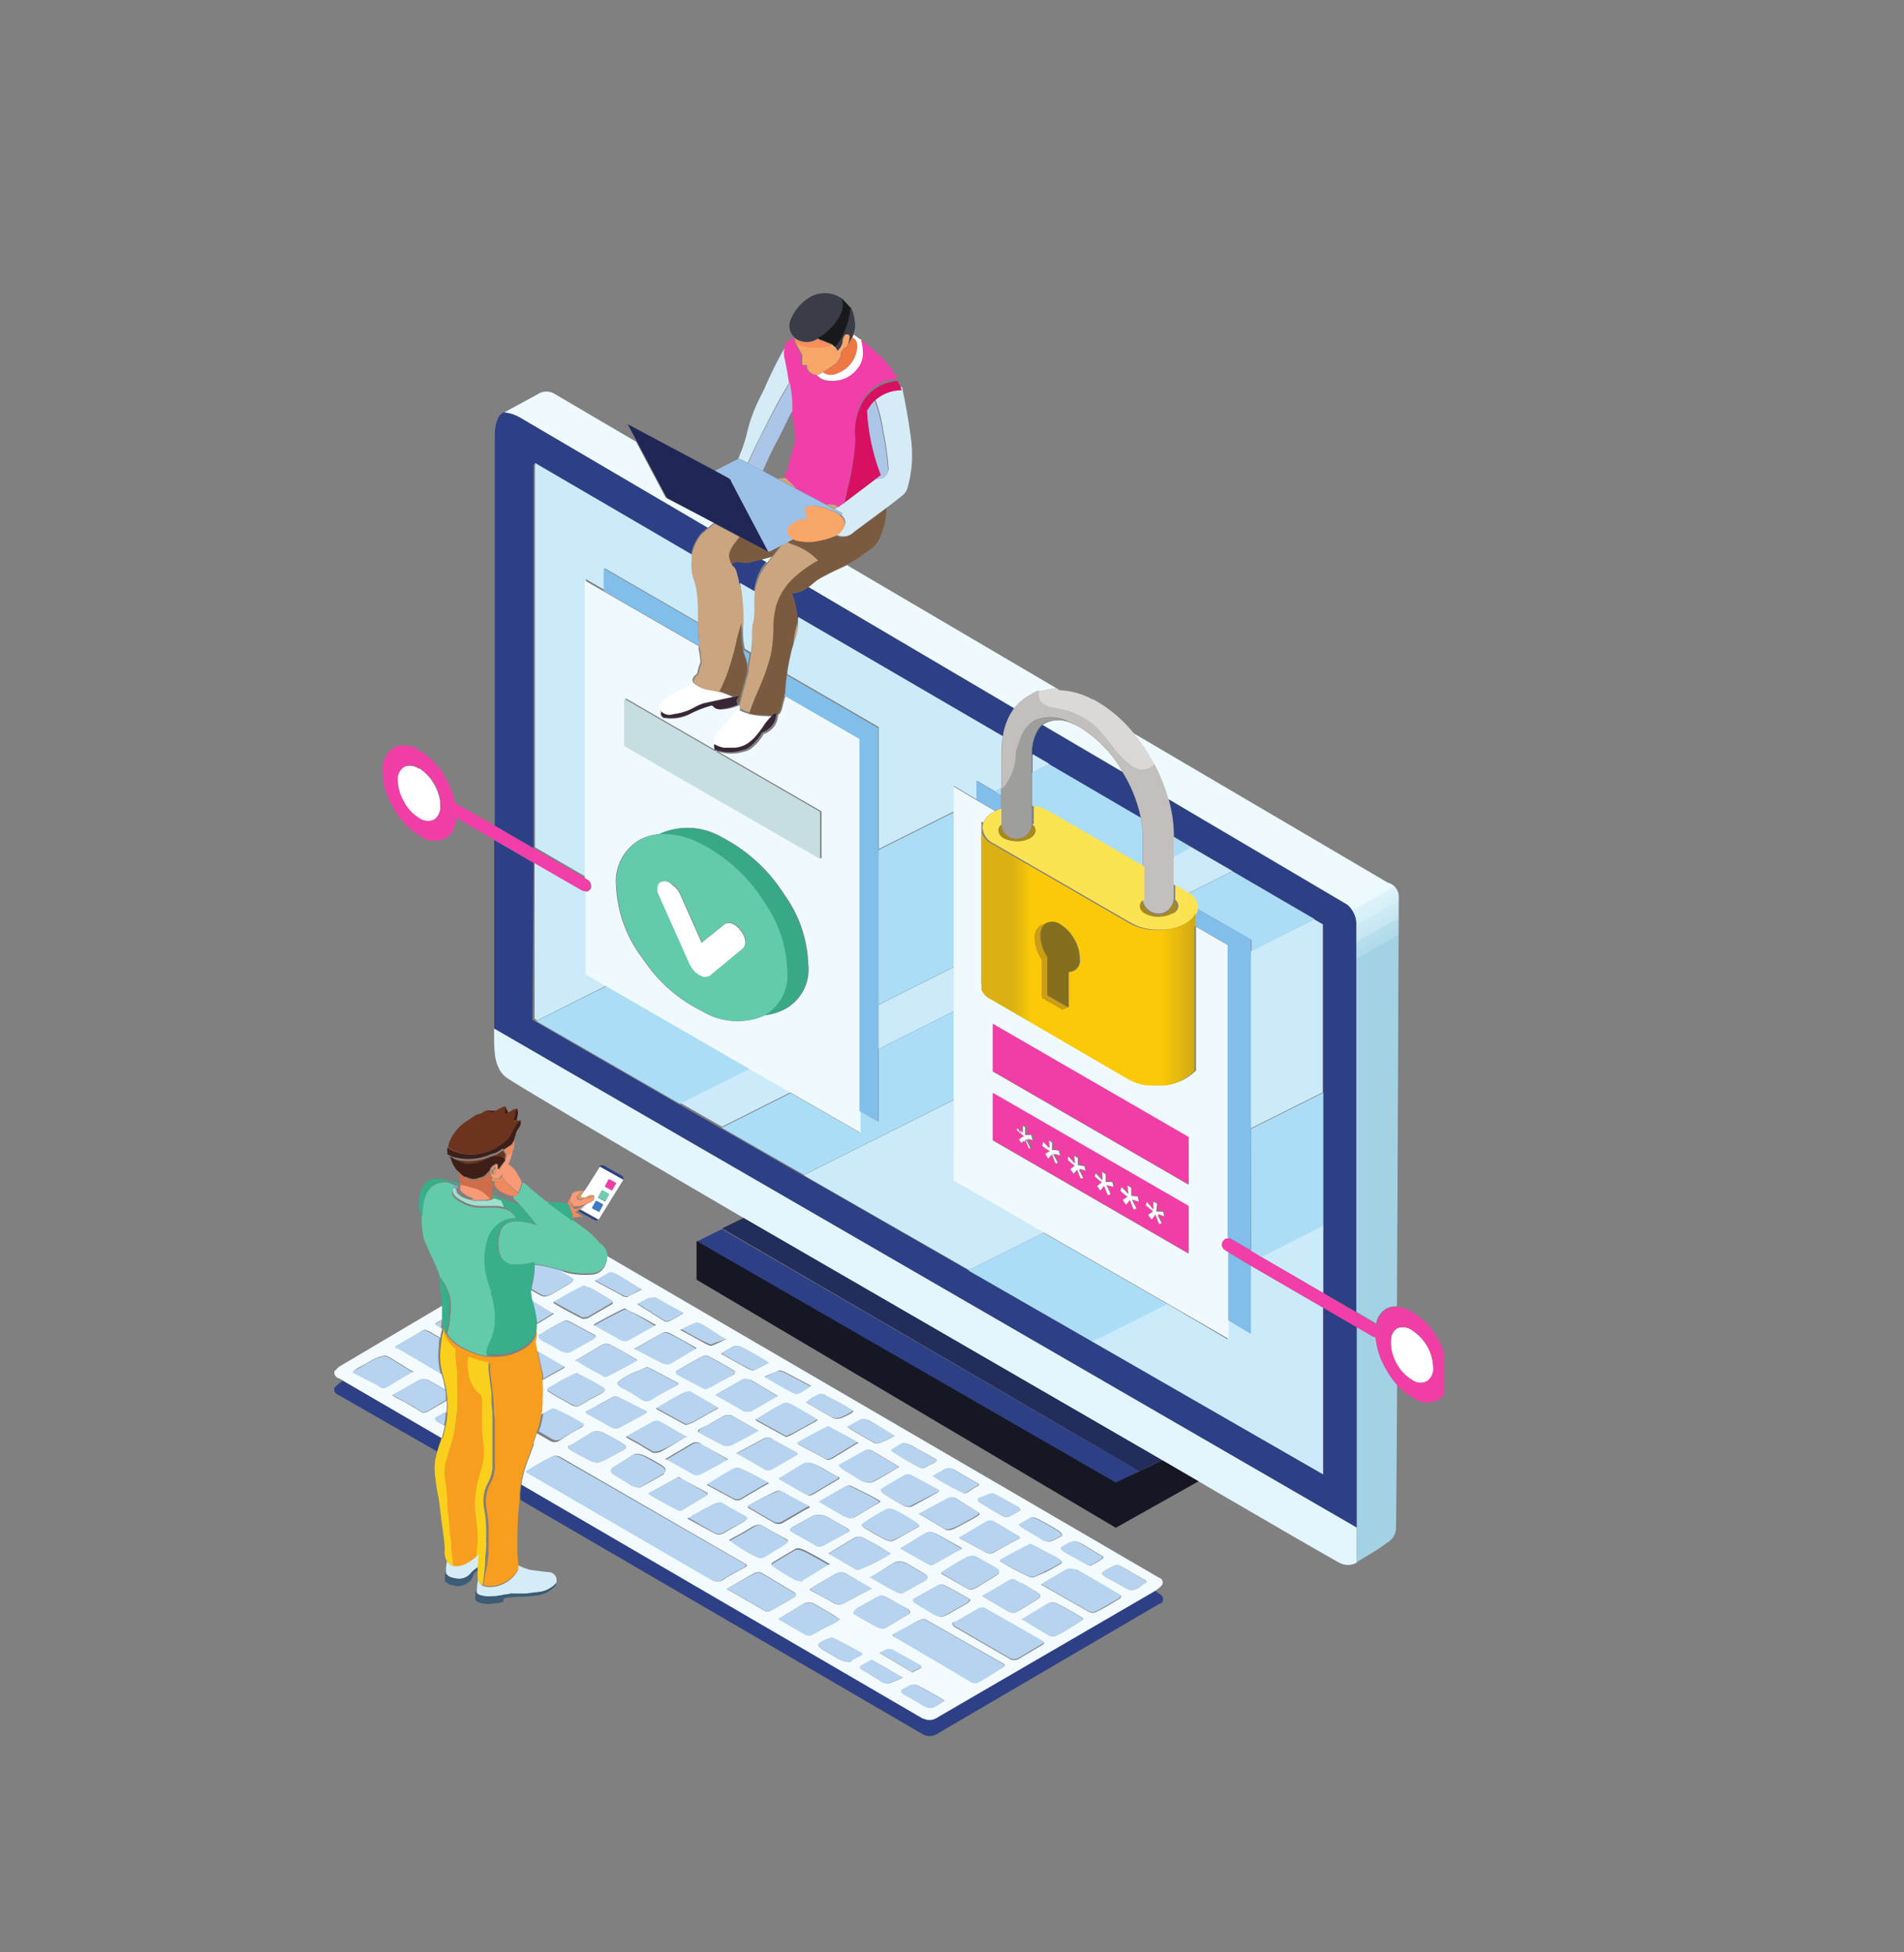 <svg id="Livello_1" data-name="Livello 1" xmlns="http://www.w3.org/2000/svg" viewBox="0 0 138.15 141.65"><rect x="0" y="0" width="138.15" height="141.65" fill="#808080" stroke="none"/><defs><clipPath id="clip-path" transform="translate(-386.34 -274.82)"><path class="cls-1" d="M410.6 304.6h74.23v96.18H410.6z"/></clipPath><clipPath id="clip-path-2" transform="translate(-386.34 -274.82)"><path class="cls-1" d="M422.91 302.99H488v85.3h-65.09z"/></clipPath><clipPath id="clip-path-3" transform="translate(-386.34 -274.82)"><path class="cls-1" d="m462 327.42 5.8 3.41a9.08 9.08 0 0 0-3.09-3.23 4.94 4.94 0 0 0-.66-.32 2.17 2.17 0 0 0-1.83 0 1.66 1.66 0 0 0-.22.14Zm-20-11.78.35-.44-.75.21Zm-4.3-2.53.44-.36-3.38-1.75a.41.41 0 0 1-.18-.19l-2.09-3.94-5.84-3.43a1.14 1.14 0 0 0-1.32 0l-2.4 1.3a2.9 2.9 0 0 1 1.17.39Zm7.3 4.3 14.95 8.81a3.48 3.48 0 0 1 1.12-.92 3.46 3.46 0 0 1 .6-.32h.07l1.17-.22h.09l-15.21-8.94c-.23.12-.47.24-.71.34s-.69.33-1 .5a3.55 3.55 0 0 0-.82.57 2.11 2.11 0 0 1-.26.18Zm26.1 15.38 13 7.67a1.9 1.9 0 0 1 .65 1.27V370l1.43.84a1.6 1.6 0 0 1 .71-1.06 1.42 1.42 0 0 1 .81-.17q.06-11 .13-29.63a1.06 1.06 0 0 0-.8-1.12L468.55 328a13.33 13.33 0 0 1 1.28 1.87l.17.31a.43.43 0 0 0 0 .07 12.93 12.93 0 0 1 1.09 2.54Zm13.69 52.87v2.5l1.13-.69a9.16 9.16 0 0 0 .92-.61l.29-.2a1.23 1.23 0 0 0 .5-.9c0-.19.05-3.68.08-10.45a6.4 6.4 0 0 1-.78-1.11 5.43 5.43 0 0 1-.78-2.37.39.39 0 0 1-.23-.07l-1.13-.66v14.56"/></clipPath><clipPath id="clip-path-4" transform="translate(-386.34 -274.82)"><path class="cls-1" d="m524.48 366.9-85.31 49.56-52.83-92.08 85.32-49.56 52.82 92.08z"/></clipPath><clipPath id="clip-path-5" transform="translate(-386.34 -274.82)"><path class="cls-1" d="M410.6 365.76h60.3v34.03h-60.3z"/></clipPath><clipPath id="clip-path-6" transform="translate(-386.34 -274.82)"><path class="cls-1" d="M413.33 328h77.77v49.33h-77.77z"/></clipPath><clipPath id="clip-path-7" transform="translate(-386.34 -274.82)"><path class="cls-1" d="M457.55 334.43h15.53v19.15h-15.53z"/></clipPath><clipPath id="clip-path-8" transform="translate(-386.34 -274.82)"><path class="cls-1" d="M463.89 345.36v2.53h-.05l-.41.18-1.49-.86v-2.79l-.1-.14a2.86 2.86 0 0 1-.41-1.39 1 1 0 0 1 .42-.92.71.71 0 0 1 .37-.1.24.24 0 0 1 .08-.06 1 1 0 0 1 1 .09 2.91 2.91 0 0 1 1 1.06 2.82 2.82 0 0 1 .4 1.39.83.83 0 0 1-.78 1Zm9.19-3.3v-1a1.49 1.49 0 0 1-.61.68l-.15.09a3.68 3.68 0 0 1-2 .47 3.91 3.91 0 0 1-2-.47l-10-5.78a1.39 1.39 0 0 1-.81-1.16.87.87 0 0 1 .07-.35l-.14-.08v11.75a1.37 1.37 0 0 0 .83 1.14l9.95 5.79a3.82 3.82 0 0 0 2 .47h.32a3.82 3.82 0 0 0 1.66-.46 4.52 4.52 0 0 0 .81-.61v-10.48"/></clipPath><linearGradient id="Sfumatura_senza_nome" x1="-492.57" y1="938.27" x2="-491.55" y2="938.27" gradientTransform="matrix(-51.92 -90.49 89.93 -52.24 -109471.64 4834.99)" gradientUnits="userSpaceOnUse"><stop offset="0" stop-color="#a3d2e4"/><stop offset=".25" stop-color="#a3d2e4"/><stop offset=".38" stop-color="#a3d2e4"/><stop offset=".38" stop-color="#aad6e6"/><stop offset=".38" stop-color="#b0dae9"/><stop offset=".39" stop-color="#b7deec"/><stop offset=".39" stop-color="#bee2ef"/><stop offset=".39" stop-color="#c6e6f2"/><stop offset=".4" stop-color="#ceeaf5"/><stop offset=".4" stop-color="#d5eff8"/><stop offset=".41" stop-color="#ddf3fa"/><stop offset=".41" stop-color="#e4f6fc"/><stop offset=".41" stop-color="#ecf9fe"/><stop offset=".42" stop-color="#edf9fe"/><stop offset=".42" stop-color="#eefafe"/><stop offset=".44" stop-color="#eefafe"/><stop offset=".5" stop-color="#eefafe"/><stop offset="1" stop-color="#eefafe"/></linearGradient><linearGradient id="Sfumatura_senza_nome_2" x1="-520.5" y1="925.72" x2="-519.5" y2="925.72" gradientTransform="matrix(-15.53 0 0 -15.62 -7608.16 14806.36)" gradientUnits="userSpaceOnUse"><stop offset="0" stop-color="#b6961c"/><stop offset=".03" stop-color="#b6961c"/><stop offset=".04" stop-color="#b6961c"/><stop offset=".04" stop-color="#b7971c"/><stop offset=".05" stop-color="#b9981c"/><stop offset=".05" stop-color="#ba981c"/><stop offset=".05" stop-color="#bb991b"/><stop offset=".06" stop-color="#bc9a1b"/><stop offset=".06" stop-color="#bd9b1b"/><stop offset=".07" stop-color="#be9c1b"/><stop offset=".07" stop-color="#c09d1a"/><stop offset=".07" stop-color="#c19e1a"/><stop offset=".08" stop-color="#c29e1a"/><stop offset=".08" stop-color="#c39f1a"/><stop offset=".09" stop-color="#c4a019"/><stop offset=".09" stop-color="#c5a119"/><stop offset=".09" stop-color="#c6a219"/><stop offset=".1" stop-color="#c7a218"/><stop offset=".1" stop-color="#c8a318"/><stop offset=".11" stop-color="#c9a418"/><stop offset=".11" stop-color="#caa518"/><stop offset=".11" stop-color="#cba617"/><stop offset=".12" stop-color="#cca617"/><stop offset=".12" stop-color="#cda716"/><stop offset=".13" stop-color="#cda816"/><stop offset=".13" stop-color="#cea916"/><stop offset=".13" stop-color="#cfa916"/><stop offset=".14" stop-color="#d0a915"/><stop offset=".14" stop-color="#d1aa15"/><stop offset=".14" stop-color="#d2ab15"/><stop offset=".15" stop-color="#d3ac15"/><stop offset=".15" stop-color="#d4ad14"/><stop offset=".16" stop-color="#d5ad14"/><stop offset=".16" stop-color="#d6ad14"/><stop offset=".16" stop-color="#d7ae14"/><stop offset=".17" stop-color="#d8af14"/><stop offset=".17" stop-color="#dab013"/><stop offset=".18" stop-color="#dab013"/><stop offset=".18" stop-color="#dbb112"/><stop offset=".18" stop-color="#dcb212"/><stop offset=".19" stop-color="#ddb312"/><stop offset=".19" stop-color="#deb412"/><stop offset=".2" stop-color="#e0b511"/><stop offset=".2" stop-color="#e1b611"/><stop offset=".2" stop-color="#e2b610"/><stop offset=".21" stop-color="#e2b710"/><stop offset=".21" stop-color="#e3b70f"/><stop offset=".21" stop-color="#e4b80f"/><stop offset=".22" stop-color="#e6ba0e"/><stop offset=".22" stop-color="#e7ba0e"/><stop offset=".23" stop-color="#e8bb0e"/><stop offset=".23" stop-color="#e9bb0e"/><stop offset=".23" stop-color="#eabc0d"/><stop offset=".24" stop-color="#ebbd0c"/><stop offset=".24" stop-color="#ecbe0c"/><stop offset=".25" stop-color="#edbf0c"/><stop offset=".25" stop-color="#eebf0c"/><stop offset=".25" stop-color="#efc00b"/><stop offset=".26" stop-color="#f0c10b"/><stop offset=".26" stop-color="#f1c20b"/><stop offset=".27" stop-color="#f2c30a"/><stop offset=".27" stop-color="#f4c409"/><stop offset=".27" stop-color="#f5c509"/><stop offset=".28" stop-color="#f6c609"/><stop offset=".28" stop-color="#f7c609"/><stop offset=".29" stop-color="#f8c708"/><stop offset=".29" stop-color="#f9c808"/><stop offset=".29" stop-color="#f9c807"/><stop offset=".3" stop-color="#fac907"/><stop offset=".3" stop-color="#fac907"/><stop offset=".31" stop-color="#fbc907"/><stop offset=".38" stop-color="#fbc907"/><stop offset=".5" stop-color="#fbc907"/><stop offset=".75" stop-color="#fbc907"/><stop offset=".88" stop-color="#fbc907"/><stop offset=".89" stop-color="#fbc907"/><stop offset=".9" stop-color="#fbc907"/><stop offset=".9" stop-color="#fac807"/><stop offset=".91" stop-color="#f9c708"/><stop offset=".91" stop-color="#f7c608"/><stop offset=".91" stop-color="#f6c609"/><stop offset=".92" stop-color="#f5c409"/><stop offset=".92" stop-color="#f3c30a"/><stop offset=".93" stop-color="#f2c20a"/><stop offset=".93" stop-color="#f1c10b"/><stop offset=".93" stop-color="#f0c00b"/><stop offset=".94" stop-color="#eebf0c"/><stop offset=".94" stop-color="#edbe0c"/><stop offset=".95" stop-color="#ecbd0d"/><stop offset=".95" stop-color="#eabc0e"/><stop offset=".95" stop-color="#e9bb0e"/><stop offset=".96" stop-color="#e8ba0e"/><stop offset=".96" stop-color="#e6ba0e"/><stop offset=".96" stop-color="#e5b90f"/><stop offset=".97" stop-color="#e4b70f"/><stop offset=".97" stop-color="#e3b610"/><stop offset=".98" stop-color="#e1b510"/><stop offset=".98" stop-color="#e0b411"/><stop offset=".98" stop-color="#deb311"/><stop offset=".99" stop-color="#ddb212"/><stop offset=".99" stop-color="#dcb212"/><stop offset="1" stop-color="#dbb113"/><stop offset="1" stop-color="#dab013"/></linearGradient><style>.cls-1{fill:none}</style></defs><g style="clip-path:url(#clip-path)"><path d="m475.77 338.06 5.94 3.46.64.37v26.75l2.43 1.4v-28.31a1.9 1.9 0 0 0-.65-1.27l-13-7.67a9.72 9.72 0 0 1 .4 2.74l1.31.77Zm-14.54-8.48 1.22.71 6.66 3.89a10.14 10.14 0 0 0-1.22-3.15l-.12-.2-5.8-3.41a1.85 1.85 0 0 0-.31.37 3.27 3.27 0 0 0-.43 1.79Zm-1.29-3.36L445 317.41a2.38 2.38 0 0 1-1.19.47 8.29 8.29 0 0 1 .39 1.67s0 .08 0 .11l14.88 8.67a4.44 4.44 0 0 1 .86-2.11Zm-31.64 36.31-.2.09h.08l.54.32.7.38a.26.26 0 0 0 .4-.1l1.7-2.74a.24.24 0 0 0-.11-.38l-1.23-.7a.29.29 0 0 0-.36.06l1.7.95-1.79 2.89Zm41.85 27.7-15.88 9.23a.94.94 0 0 1-.75.09l-.26-.09-29.08-16.95a6 6 0 0 0-.08.73v.41l29.19 17a1 1 0 0 0 1 0l16.17-9.46a.31.31 0 0 0 .27-.34.38.38 0 0 0-.15-.3Zm-52.09-10.09.12-.4c.08-.2.14-.4.21-.61l-7.16-4.13a2.26 2.26 0 0 0-.55.44l-.08.08a1 1 0 0 0 0 .24.6.6 0 0 0 .17.2.14.14 0 0 0 .1.06Zm21.44-64.26a.21.21 0 0 1 .15.14 1.3 1.3 0 0 1 .14.39c.06.23.1.46.14.7l1.12.64a4.43 4.43 0 0 1 .56-1.76l.33-.43-.4-.23-.72.19a1.71 1.71 0 0 1-.81 0 .86.86 0 0 0-.63.13h-.06l.1.07Zm29.5 65.69L438.73 364l-1.85.91 30.42 17.53Zm-43.94-44.14-2.86-1.66v13.68l62.59 36.21V371.1l-2.43-1.41v12.1l-16.78-9.65-9-5.17-12-6.88-6-3.44-3-1.72-10.41-6-.19-.12Zm-2.86-2.72 2.86 1.66v-27.88l11.41 6.66a3.28 3.28 0 0 1 .76-1.66l.45-.38-13.59-8a2.9 2.9 0 0 0-1.17-.39c-.4.16-.63.68-.68 1.54v28.47" transform="translate(-386.34 -274.82)" style="fill-rule:evenodd;fill:#2e4085"/></g><g style="clip-path:url(#clip-path-2)"><g style="clip-path:url(#clip-path-3)"><g style="clip-path:url(#clip-path-4)"><path d="m524.48 366.9-85.31 49.56-52.83-92.08 85.31-49.56Z" transform="translate(-386.34 -274.82)" style="fill:url(#Sfumatura_senza_nome)"/></g></g></g><path d="M484.78 388.16v-2.5l-62.59-36.21c0 .83 0 1.45.06 1.85a2.92 2.92 0 0 0 .4 1.24 1.79 1.79 0 0 0 .42.45q.9.66 17.22 10.2l30.38 17.58 2.65 1.54c6.39 3.73 9.78 5.68 10.19 5.89a1.28 1.28 0 0 0 1.27 0" transform="translate(-386.34 -274.82)" style="fill:#e3f6fd;fill-rule:evenodd"/><path d="m455.53 354.64-10.88 5.45 12 6.88 5.46-2.73-6.53-3.77Zm-5.46-3.7 5.46-2.74V345l-5.46 2.74Zm27 15.7v4.93l-1.66-1V372l-4.41-2.59-5.45 2.73 16.78 9.65v-12.1Zm4.6-25.12-4.6 2.31v12.87l5.24-2.62v-12.19ZM477.82 366l4.53 2.63v-4.91Zm-6.33-27 .83.48.24.15 3.21-1.61-3-1.73-1.31.66Zm-9-8.75-1.22-.71v1.33Zm-3.36-2-14.88-8.67v.31a4 4 0 0 1-.18 1.18c-.05.13-.09.26-.13.39s-.12.4-.17.61q-.18.75-.3 1.53s0 .09 0 .13l6.63 3.84v8.85l5.46-2.73v-1.85l1.66 1v-1.37l1.32.77.46-.24v-2.42a7.31 7.31 0 0 1 .09-1.25Zm-34 9.1v11.39l.19.12 5.09-2.56-1.58-.91v-6a.49.49 0 0 1-.23-.06Zm13.6 19.22 5.06-2.54-3-1.72-5.07 2.54Zm2.42-38.82-1.12-.64a7.81 7.81 0 0 1 .14 1 14.17 14.17 0 0 1 .08 2v.24a5.94 5.94 0 0 0 .13 1.54l.47.28c0-.35.07-.7.08-1.06v-.6a3.19 3.19 0 0 1 .07-.51 3.47 3.47 0 0 0 .09-.91v-.94Zm-16 18.54 3.7 2.15v-21.6l1.37.79v-1.58l6.81 3.94v-1.26a10 10 0 0 0-.11-1.23 3.64 3.64 0 0 0-.14-.61 3.34 3.34 0 0 1-.21-1.56v-.26l-11.41-6.66v27.88" transform="translate(-386.34 -274.82)" style="fill:#cbebfa;fill-rule:evenodd"/><path d="m470.67 380.77-30.38-17.58-1.56.76L469 381.57l1.66-.8" transform="translate(-386.34 -274.82)" style="fill:#222d5b;fill-rule:evenodd"/><path d="m456.6 367 9 5.17 5.45-2.73-9-5.17Zm25.75-12.89-5.24 2.62v8.88l.71.43 4.53-2.28Zm-32.28-17.61v11.22l5.46-2.74v-11.21Zm31.64 5-5.94-3.46-3.21 1.61a1.23 1.23 0 0 1 .59 1v.07l4 2.3v.8Zm-8.91-5.19-1.31-.77V337Zm-14.29-4.05.48.28V332Zm3.94-2-1.22.62v2.42a3.37 3.37 0 0 1 1.13.4l6.89 4v-2.2a7.83 7.83 0 0 0-.14-1.35Zm-37.19 18.65 10.41 6 5.07-2.54-10.39-6Zm13.41 7.71 6 3.44 10.88-5.45v-6.41l-5.46 2.74v5.25l-1.37-.79v1.6l-5-2.87-5.06 2.54" transform="translate(-386.34 -274.82)" style="fill:#abddf6;fill-rule:evenodd"/><path d="m473.32 382.31-2.65-1.54-1.66.8-1.71.82-30.42-17.53v2.81l30.42 18 6-3.37" transform="translate(-386.34 -274.82)" style="fill:#151824;fill-rule:evenodd"/><path d="M444.49 389.56h.15l1.92-1.18h-.1c-.66-.39-1.22-.7-1.65-.92s-.71-.25-.87-.1c-.61.35-1.12.66-1.54.92-.16.09-.16.2 0 .32.48.29 1 .62 1.64 1 .25-.04.41-.01.45-.04Zm3.09-.63a.51.51 0 0 0-.47-.07l-.11.14c-.6.34-1.21.69-1.8 1.06l-.1.07.07.07c.62.33 1.23.67 1.83 1h.09c.13.08.31.05.55-.07l2-1.06Zm-.36 3.36-.56-.35c-.28-.18-.72-.43-1.32-.76a.82.82 0 0 0-.7 0l-1.87 1.14 1.89 1.1.12.05a.5.5 0 0 0 .53-.05c.53-.3 1-.55 1.41-.74s.59-.34.5-.39ZM444 390.7c.17-.1.17-.19 0-.28l-2.3-1.38a.53.53 0 0 0-.16-.09.73.73 0 0 0-.54.09l-1.92 1.06 2.65 1.52a1.09 1.09 0 0 0 .19.1.33.33 0 0 0 .26 0 5.05 5.05 0 0 0 .63-.33c.32-.2.65-.39 1-.58a1.2 1.2 0 0 1 .19-.11Zm5.42-1.42a.27.27 0 0 0 .1.06c.63.36 1.26.72 1.89 1.06a1.17 1.17 0 0 0 .25.07.34.34 0 0 0 .16 0l1.48-.82c.41-.22.44-.43.11-.62l-1.12-.66a1.16 1.16 0 0 0-1-.18Zm2.59 2.16c-.33-.2-.69-.39-1.08-.58a3.56 3.56 0 0 0-.66-.29 2.6 2.6 0 0 0-.6.28l-1.05.58c-.35.19-.46.36-.34.51s.27.15.47.28l.9.5a2.92 2.92 0 0 0 .62.27h.15l.15-.05c.56-.32 1.12-.65 1.67-1 .17-.15.09-.31-.24-.5Zm-2.44 3.79-.76.42c-.13.08-.13.17 0 .28.62.37 1.1.66 1.41.87a.81.81 0 0 0 .88.05 7.84 7.84 0 0 0 .72-.32Zm-1.43.08c.22-.13.45-.25.68-.37a.18.18 0 0 0 .1-.17c-.69-.39-1.37-.76-2.07-1.1a.3.3 0 0 0-.29 0 3 3 0 0 0-.75.34c-.15.13-.08.29.24.5l1.12.66c.39.24.72.29.94.14Zm3.12-2c-.16.1-.16.22 0 .34q2.63 1.51 5.4 3.18a.64.64 0 0 0 .52.13c.12-.05.33-.17.64-.34l.9-.57.32-.19q.35-.21 0-.36l-5.49-3.12-.12-.07h-.17a2.2 2.2 0 0 0-.34.13c-.59.28-1.14.56-1.69.89Zm-.29 1.15a.45.45 0 0 0-.33 0 4.94 4.94 0 0 0-.52.26l2.39 1.41.5-.24q.16-.07.15-.15a.18.18 0 0 0-.11-.16l-1.78-1Zm1.3 2.66-.52.32c-.11.1 0 .24.31.43s.69.4 1.1.64.72.3.95.17a7.17 7.17 0 0 0 .75-.46q-.94-.56-1.92-1.08a.75.75 0 0 0-.7 0Zm2.33-7.35a.6.6 0 0 0-.35.1c-.57.3-1.14.62-1.68.94-.15.09-.06.23.26.43l1 .59a2 2 0 0 0 .73.31 2.48 2.48 0 0 0 .73-.33l1.08-.61c.32-.19.39-.32.2-.4q-.7-.42-1.68-.93a.6.6 0 0 0-.32-.08Zm0-.86.05.05 1.85 1.08.16.08a.47.47 0 0 0 .2 0 2 2 0 0 0 .62-.32l1.09-.66c.38-.22.39-.42 0-.62s-.71-.38-1-.56a3.62 3.62 0 0 0-.53-.29 1 1 0 0 0-.59.11c-.65.38-1.26.75-1.86 1.15Zm1 3.58c-.16.07-.16.18 0 .31l4 2.32a.64.64 0 0 0 .64 0l1.69-1c.2-.1.2-.21 0-.35l-4-2.28a.57.57 0 0 0-.68 0Zm6.38-2.82-.13.07 3.39 1.93a.65.65 0 0 0 .44.12 2 2 0 0 0 .27-.1c.53-.29 1.05-.59 1.57-.9q.3-.21 0-.36l-3.07-1.8h-.18a.83.83 0 0 0-.58 0Zm-1.52 0a2.38 2.38 0 0 0-.59-.28c-.12 0-.37.07-.74.31s-.9.53-1.57.91l1.91 1.13a.94.94 0 0 0 .53.07c.06 0 .22-.12.51-.29l.9-.55c.32-.19.44-.33.38-.43a1.41 1.41 0 0 0-.46-.35Zm0 2.62a.32.32 0 0 0 .09.08c.61.38 1.2.74 1.81 1.09a.53.53 0 0 0 .51.08 3.82 3.82 0 0 0 .67-.34l.89-.55a4.1 4.1 0 0 0 .52-.36.28.28 0 0 0-.09-.07c-.6-.38-1.22-.72-1.85-1.05a.71.71 0 0 0-.65 0Zm7-3.92c-.05 0-.18 0-.38.09s-.35.18-.46.24a3.62 3.62 0 0 0-.32.22c-.09.08.06.22.43.43s.7.37 1 .55a4.33 4.33 0 0 0 .56.29.55.55 0 0 0 .3 0 2.37 2.37 0 0 0 .4-.19l.42-.27c.13-.08.12-.17 0-.27l-.54-.29c-.22-.14-.61-.36-1.16-.68Zm-13.35-7.74-.46-.26c-.26-.16-.59-.35-1-.55a1.84 1.84 0 0 0-.75-.31.55.55 0 0 0-.25.05l-.65.44a.09.09 0 0 0 0 .07s0 .05.06.07q.84.56 1.77 1.05a.82.82 0 0 0 .33.14c.07.05.21 0 .44-.11s.42-.23.57-.3.19-.14.12-.18Zm1.33.77a.64.64 0 0 0-.63 0l-.85.49a.79.79 0 0 0 .15.12c.58.36 1 .62 1.36.78l.65.33a.37.37 0 0 0 .31 0l.18-.1a4 4 0 0 1 .56-.35q.29-.13 0-.27Zm2.41 1.89-.48.21c-.13.05-.15.14 0 .27.49.32 1 .66 1.66 1a.62.62 0 0 0 .33.11.61.61 0 0 0 .35-.11 4 4 0 0 0 .54-.3c.15-.08.14-.19 0-.32l-1.66-.92-.25-.07a1 1 0 0 0-.47.14Zm2.4 3.15c.1-.05.06-.13-.11-.23l-1.69-1a.57.57 0 0 0-.66 0L456 386.3a.37.37 0 0 0-.12.07.42.42 0 0 1 .12.08c.62.32 1.24.65 1.86 1a.74.74 0 0 0 .31.07.55.55 0 0 0 .29-.09c.6-.34 1.21-.66 1.81-.98Zm.82.41a.26.26 0 0 0-.14 0c-.68.33-1.36.69-2 1.06-.07.07-.09.1-.08.12l.54.33c.34.21.87.48 1.56.81a.68.68 0 0 0 .32.07c.06 0 .27-.1.62-.26s.82-.41 1.4-.74c.1-.12 0-.25-.19-.39a4.5 4.5 0 0 0-.51-.28l-.86-.45a2.87 2.87 0 0 0-.64-.26Zm-6.71-3.77c.1-.08.1-.16 0-.21-.65-.39-1.31-.74-2-1.08a.49.49 0 0 0-.47 0c-.62.34-1.17.67-1.68 1-.13.1 0 .24.29.45l1.08.65c.41.23.71.28.92.15Zm1.2.39a.64.64 0 0 0-.16-.07.55.55 0 0 0-.35.07q-1 .52-2 1.08l-.1.05c.65.38 1.29.76 1.92 1.15.2.1.49 0 .87-.16l1-.54a5.33 5.33 0 0 0 .49-.29c.14-.09.17-.18.08-.25-.58-.31-1.16-.67-1.73-1.03Zm-1.38 2.6a.74.74 0 0 0-.68 0l-1.89 1.14 1.91 1.08.32.15.17-.06 2-1.11.11-.06-.14-.1Zm-1.18-.52v-.12a1.63 1.63 0 0 0-.54-.4c-.31-.21-.62-.39-.91-.55a2.61 2.61 0 0 0-.6-.25h-.17l-.2.07a14.21 14.21 0 0 0-1.72 1.05q-.15.11.33.39c.31.18.65.38 1 .57a2.1 2.1 0 0 0 .75.3.82.82 0 0 0 .31-.09c.59-.28 1.18-.61 1.75-.96Zm-7.3-9.58a2.5 2.5 0 0 0-.94.55l1.94 1.13a.94.94 0 0 0 .77-.05c.19-.08.39-.19.61-.31s.17-.17 0-.23c-.6-.35-1.2-.67-1.8-1a.71.71 0 0 0-.28-.06Zm.67 2.33h-.15c-.68.35-1.37.72-2.08 1.12 0 0 0 .1.07.16.66.34 1.33.69 2 1.07a.31.31 0 0 0 .32 0 .44.44 0 0 0 .16-.06l1.83-1.11h.09c-.69-.41-1.34-.76-1.94-1.07a.89.89 0 0 0-.28-.1Zm-.76 2.84a1.22 1.22 0 0 0-1-.21l-1.89 1.15 1.89 1.08.22.1a.37.37 0 0 0 .34 0l.14-.07c.6-.36 1.2-.72 1.81-1.07.1-.08.05-.15-.14-.22l-.31-.16c-.26-.16-.67-.36-1.04-.59Zm3.72-3.28a.61.61 0 0 0-.65 0l-.84.46a5.94 5.94 0 0 0 .56.38l1 .58.45.25h.14a.66.66 0 0 0 .3-.07c.32-.14.65-.31 1-.49l-.08-.05Zm2.11 3.44a.28.28 0 0 0 .09-.07c-.64-.39-1.29-.77-1.94-1.15a.56.56 0 0 0-.63 0l-1.79 1q-.12.09.39.42l1.06.65a1.17 1.17 0 0 0 1 .2c.63-.35 1.24-.66 1.84-1.04Zm-1.3 2.51c.05 0-.12-.14-.49-.34s-.9-.47-1.58-.79a.4.4 0 0 0-.29-.05l-.2.07-1.74 1-.16.1.16.1 1.41.82a2.1 2.1 0 0 0 .66.29.76.76 0 0 0 .36-.08l1.38-.82Zm-1.14 2.6a.7.7 0 0 0-.63 0c-.6.35-1.19.71-1.79 1.08l-.1.07 1.89 1.11a.46.46 0 0 0 .2.09.56.56 0 0 0 .26-.07c.68-.32 1.34-.66 2-1l.07-.05.1-.06a.25.25 0 0 0-.13-.09c-.64-.4-1.26-.75-1.87-1.08Zm-1.44-.85-1.16-.64a1.28 1.28 0 0 0-1.31 0l-1.16.65c-.24.14-.33.26-.26.36.57.35 1.17.68 1.77 1a.51.51 0 0 0 .33.13 1.2 1.2 0 0 0 .32-.1l1.85-1c.06-.08-.06-.22-.4-.4Zm16.44 1.15a4.41 4.41 0 0 0-.69.34c-.14.09-.06.23.25.42s.68.38 1.06.59l.65.36a.22.22 0 0 0 .16 0 1.35 1.35 0 0 1 .22-.12 3.92 3.92 0 0 0 .59-.36c.15-.11.12-.2-.09-.28l-.14-.09-1.12-.67c-.38-.25-.68-.32-.89-.19Zm-.64-.45c.05-.11-.1-.27-.47-.49s-.74-.43-1.12-.63-.62-.28-.75-.21l-.81.46v.13a5.06 5.06 0 0 0 .57.38c.33.18.63.37.92.55a1.18 1.18 0 0 0 .65.24 1.53 1.53 0 0 0 .26-.08Zm-44.67-9.85v-.22c0-.08 0-.39-.06-.54l-1.24-.69a.86.86 0 0 0-.67 0L414.8 376a2.52 2.52 0 0 0 .51.31c.34.18.66.36 1 .56a5.67 5.67 0 0 1 .6.37.38.38 0 0 0 .37 0l.17-.08Zm0 .78-.7.37c-.19.09-.19.2 0 .35l.58.32a5 5 0 0 0 .11-.85.27.27 0 0 0 .06-.19Zm-.25-6.5a.31.31 0 0 0 0-.1l-.49.29c-.09 0-.12.07-.09.11l.09.08.41.23v-.3a1 1 0 0 0 0-.24Zm-.1 3.86a2.45 2.45 0 0 1-.08-.29 5 5 0 0 1-.08-1.73c0-.22 0-.43.07-.61l-.7-.4a1.31 1.31 0 0 0-.29-.14c-.11-.06-.26 0-.44.09l-1.88 1.1Zm6.71 5 .12-.07h-.07a1.17 1.17 0 0 0 0 .07Zm1.84 1a.7.7 0 0 0-.63 0c-.6.32-1.19.67-1.77 1a.21.21 0 0 0-.08.1l13.59 7.87a.89.89 0 0 0 .89-.16c.36-.23.86-.51 1.49-.84a.19.19 0 0 0 .09-.15l-.09-.07ZM415 372.62a.27.27 0 0 0 .08.07l-.13-.12Zm-1 2.89a.57.57 0 0 0 .51-.06q.87-.54 1.77-1.05h.08a4.26 4.26 0 0 1-.43-.23l-1-.62a2.79 2.79 0 0 0-.59-.33 1.63 1.63 0 0 0-.58.12 4.34 4.34 0 0 0-.8.41q-.49.3-.81.45c-.22.15-.27.25-.16.3l.56.28c.27.15.53.29.78.41a5.41 5.41 0 0 1 .67.32Zm14.93 1.65c-.06.12-.05.19 0 .24l1.79 1a.64.64 0 0 0 .63 0l1.85-1 .12-.13a.2.2 0 0 1-.1-.07c-.66-.36-1.33-.71-2-1a.94.94 0 0 0-.3-.05 1.36 1.36 0 0 0-.3.15q-.19.12-.84.45c-.46.18-.73.32-.87.41Zm-1.27 2.52c-.16.11-.08.26.23.46s.68.39 1.08.58a1.51 1.51 0 0 0 .77.24 5.11 5.11 0 0 0 .65-.27c.31-.15.73-.38 1.27-.69.2-.11.15-.26-.17-.45a12.59 12.59 0 0 0-1.16-.64 1.17 1.17 0 0 0-1-.19Zm-1.9-2.32a7.89 7.89 0 0 1-.23 1.05 2.77 2.77 0 0 0-.1.26l.95.55a.64.64 0 0 0 .68 0c.58-.34 1.13-.67 1.65-1 .15-.11.18-.19.11-.24s-.25-.16-.54-.32-.75-.41-1.42-.72a.67.67 0 0 0-.31-.07l-.17.09Zm.1-.83c.06 0 .07-.09 0-.16a1.34 1.34 0 0 0-.02.16Zm14.58 8.6c.24-.17.17-.34-.19-.52s-.84-.46-1.44-.81l-.12-.07a1 1 0 0 0-.54.12c-.62.33-1.22.68-1.82 1l-.1.06 1.92 1.11.17.07a.72.72 0 0 0 .51-.07Zm-4.62-3-.26-.11a.64.64 0 0 0-.15.05c-.68.36-1.35.73-2 1.1a.07.07 0 1 0 0 .14c.66.37 1.33.74 2 1.1a.36.36 0 0 0 .32.05l.11-.07 1.79-1.08c.06 0 .06-.08 0-.14Zm-1.28-.38c.17-.18.09-.37-.23-.56s-.68-.41-1.1-.63-.73-.28-1-.15l-1.4.88c-.3.18-.29.38 0 .58l1 .62a1.47 1.47 0 0 0 .75.31.17.17 0 0 0 .13 0c.64-.39 1.23-.72 1.83-1.07Zm7.08 3.76c-.12-.09-.32-.06-.61.12l-.71.43-.54.29-.49.28.07.06c.27.21.56.4.85.59a10.25 10.25 0 0 0 1.09.6.61.61 0 0 0 .56 0c.4-.26.73-.47 1-.61a5.28 5.28 0 0 0 .6-.39c.13-.12.13-.22 0-.31-.57-.35-1.16-.68-1.84-1.08ZM438.93 372a.25.25 0 0 0 .1-.08s-.14-.12-.47-.32l-1.07-.69c-.4-.25-.67-.31-.83-.16a4.77 4.77 0 0 0-.88.42l-.1.05h-.05.08c.59.34 1.2.69 1.84 1a3 3 0 0 0 .36.15 1.52 1.52 0 0 0 .32-.12 4.52 4.52 0 0 0 .7-.25Zm1.27.56a.81.81 0 0 0-.63-.05l-.86.51c.65.38 1.31.75 2 1.11l.31.11a.49.49 0 0 0 .18-.05c.34-.17.66-.35 1-.53-.69-.38-1.34-.75-2-1.09Zm2.48 1.74-.78.41c-.06 0-.09 0-.1.07.67.41 1.36.8 2.06 1.17a.5.5 0 0 0 .39.05l.17-.07.65-.41a.76.76 0 0 0 .08-.11l-1.89-1-.28-.1h-.11Zm-2 .61a.69.69 0 0 0-.53 0l-1.81 1.09-.08.08 2.08 1.18a.67.67 0 0 0 .25 0H440.82l1.92-1.11a.05.05 0 0 0 0-.05l-.15-.08-1.8-1.07Zm-1.13-.35c.13-.13.17-.2.13-.22q-.92-.56-1.86-1.05a.39.39 0 0 0-.27-.1.52.52 0 0 0-.33.1c-.59.31-1.18.64-1.76 1-.15.06-.15.15 0 .25h-.09l2 1.06.17.05.69-.34c.38-.23.82-.46 1.34-.74Zm-3.19 1.17h-.17a2.53 2.53 0 0 0-.33.12c-.64.34-1.26.7-1.87 1.08h-.05l.07.05c.07.05 0 0 .06.06l2 1.09a.38.38 0 0 0 .17 0l.36-.13 1.88-1.06v-.05l-1.94-1.13Zm1.45 2.4-.65.37c-.17.13-.14.26.12.39s.92.5 1.54.82a.87.87 0 0 0 .79-.09c.52-.26 1.08-.56 1.69-.91h.09a.41.41 0 0 1-.05-.09l-1.85-1.06-.15-.05h-.16a.42.42 0 0 0-.17 0c-.67.33-1.01.55-1.18.63Zm-.57 1.47a.64.64 0 0 0-.64 0l-1.84 1.09-.12.06c.66.36 1.31.73 2 1.11a.71.71 0 0 0 .32.07.51.51 0 0 0 .26-.07c.62-.33 1.24-.67 1.85-1a.37.37 0 0 0 .15-.08l-.15-.09Zm-1.17-.52a.19.19 0 0 0 .12-.1l-1.89-1.09a.61.61 0 0 0-.64 0l-1.81 1a.13.13 0 0 0-.07.11 3.79 3.79 0 0 0 .49.29c.34.18.64.36.93.54l.51.3a.68.68 0 0 0 .26 0 .8.8 0 0 0 .33-.08q.92-.42 1.79-.96Zm7-2.41c-.61.34-1.2.68-1.81 1l-.11.07.11.11 2 1.09a.27.27 0 0 0 .17.06l.34-.15c.61-.33 1.22-.65 1.8-1l.09-.07a.35.35 0 0 0-.09-.11c-.6-.37-1.21-.72-1.83-1.06a.62.62 0 0 0-.65.07Zm-.67 2.56a.68.68 0 0 0-.65 0l-1.85 1a.24.24 0 0 0-.09.06l2 1.15a.6.6 0 0 0 .62 0l1.81-1.05q.07-.11 0-.12Zm-2.4 2.1a.68.68 0 0 0-.35-.09l-.19.09c-.64.36-1.26.74-1.86 1.13l.06.05 1.85 1a.58.58 0 0 0 .63 0c.6-.36 1.19-.71 1.8-1.05l.17-.1-.12-.1c-.63-.26-1.29-.63-1.99-.93Zm.62 2.72-.09.05a.05.05 0 0 1-.05 0h.07l.07.05 1.83 1.06a.63.63 0 0 0 .65 0l1.72-1c.23-.08.28-.16.12-.26-.58-.32-1.19-.66-1.84-1l-.1.05a.78.78 0 0 0-.28.05c-.72.27-1.4.62-2.07 1Zm-8.71-15.19a10.33 10.33 0 0 0 1-.54l-.56-.35c-.34-.22-.71-.44-1.11-.67s-.66-.29-.78-.15l-.94.54.08.07 1.86 1s.06 0 .14.07a.65.65 0 0 0 .2.06Zm2.09.14a.49.49 0 0 0-.37-.06h-.17c-.28.13-.54.27-.78.41l-.07.06 1.86 1.17a.46.46 0 0 0 .49.05c.29-.16.58-.32.85-.49l.15-.09a.28.28 0 0 1-.13-.09c-.62-.31-1.23-.64-1.83-.96Zm-2.19.89a.19.19 0 0 0-.25 0c-.67.32-1.35.67-2 1.05a.24.24 0 0 0-.09.06l-.08.06.13.07 1.79 1a.65.65 0 0 0 .71 0l1.79-1c.1 0 .12-.07.07-.13a.13.13 0 0 0-.07 0 19.93 19.93 0 0 0-1.99-1.14Zm-1.18 2.54a.71.71 0 0 0-.65 0l-1.94 1.15h.11c.61.38 1.24.74 1.87 1.07a.62.62 0 0 0 .16.1.54.54 0 0 0 .29-.07c.71-.36 1.42-.74 2.12-1.14a.26.26 0 0 0-.11-.08c-.6-.39-1.22-.74-1.84-1.06Zm1.71.31.14.08 1.93 1a1 1 0 0 0 .51 0l1.8-1.07a.6.6 0 0 0 .11-.06l-.11-.09c-.59-.36-1.2-.7-1.81-1a.63.63 0 0 0-.61 0Zm.95 1.3-.19.06c-.05 0-.3.12-.76.31a4.77 4.77 0 0 0-1.11.63c-.22.15-.15.32.23.52a13.77 13.77 0 0 1 1.42.85.6.6 0 0 0 .7 0c.58-.34 1.18-.67 1.8-1a.37.37 0 0 0 .17-.2c-.66-.37-1.33-.73-2-1.06a1 1 0 0 0-.25-.15Zm-7.77-2.39c-.21.15-.15.32.17.51s.7.38 1.11.61.72.3.93.17l1.44-.81c.38-.2.45-.36.21-.47-.47-.24-1-.54-1.67-.9a2.39 2.39 0 0 0-.32-.11.34.34 0 0 0-.17.05 15.24 15.24 0 0 0-1.69.92Zm-.18 1.07c.22 1.05.35 1.67.41 1.86v.28l1.52-.85a.33.33 0 0 0 .11-.09s0-.06-.09-.08l-1.85-1.07Zm3.42-4.59a.73.73 0 0 0-.37 0c-.62.34-1.23.69-1.82 1-.1.05-.1.11 0 .17.66.38 1.34.74 2 1.09a.46.46 0 0 0 .23 0 .44.44 0 0 0 .22-.05l1.64-.95c.24-.12.2-.27-.13-.46l-1-.6a2.31 2.31 0 0 0-.76-.23Zm-3.47 2.69c.31-.18.71-.41 1.17-.71a.3.3 0 0 0 .11-.07l-1.67-1a.36.36 0 0 0 0 .11 9 9 0 0 1 .4 1.64Zm3 3.66a.3.3 0 0 0-.15-.05.31.31 0 0 0-.17.05c-.68.34-1 .54-1.13.6l-.69.39c-.08.14-.08.24 0 .28l.55.34.93.52c.32.18.53.25.61.22a1.3 1.3 0 0 0 .3-.13l.47-.28c.21-.12.51-.29.89-.48s.46-.37.23-.5c-.57-.34-1.19-.66-1.85-.99Zm-3-7.87a.71.71 0 0 0-.15.08 6.07 6.07 0 0 1-.22 1.52v.15l.6.34a.8.8 0 0 0 .5.13 2.37 2.37 0 0 0 .66-.31l1-.59c.37-.23.44-.38.19-.48l-.75-.43-1-.26a7.67 7.67 0 0 0-.81-.15" transform="translate(-386.34 -274.82)" style="fill:#b6d3f0;fill-rule:evenodd"/><g style="clip-path:url(#clip-path-5)"><path d="m467.48 388.38.22.09c.55.32.94.54 1.16.68l.54.29c.16.1.17.19 0 .27l-.4.29a2.37 2.37 0 0 1-.4.19.55.55 0 0 1-.3 0 4.33 4.33 0 0 1-.56-.29c-.31-.18-.64-.36-1-.55s-.52-.35-.43-.43a3.62 3.62 0 0 1 .32-.22c.11-.06.26-.15.46-.24s.34-.11.39-.08Zm-7 3.92 1.9-1.14a.71.71 0 0 1 .65 0c.63.33 1.25.67 1.85 1.05a.28.28 0 0 1 .09.07 4.1 4.1 0 0 1-.52.36l-.89.55a3.82 3.82 0 0 1-.67.34.53.53 0 0 1-.51-.08c-.61-.35-1.2-.71-1.81-1.09a.32.32 0 0 1-.13-.06Zm0-2.62.87.52a1.41 1.41 0 0 1 .46.35c.06.1-.06.24-.38.43l-.9.55c-.29.17-.45.27-.51.29a.94.94 0 0 1-.53-.07l-1.91-1.13c.67-.38 1.2-.68 1.57-.91s.62-.34.74-.31a2.38 2.38 0 0 1 .52.28Zm1.52 0 1.71-1a.83.83 0 0 1 .58 0h.18l3.07 1.8q.3.15 0 .36c-.52.31-1 .61-1.57.9a2 2 0 0 1-.27.1.65.65 0 0 1-.44-.12l-3.39-1.93Zm-6.38 2.82 1.64-.94a.57.57 0 0 1 .68 0l4 2.28c.2.14.2.25 0 .35l-1.69 1a.64.64 0 0 1-.64 0l-4-2.32c-.22-.18-.22-.29-.06-.36Zm-1-3.58c.6-.4 1.21-.77 1.84-1.11a1 1 0 0 1 .59-.11 3.62 3.62 0 0 1 .53.29l1 .56c.34.19.36.4 0 .62l-1.09.66a2 2 0 0 1-.62.32.47.47 0 0 1-.2 0l-.16-.08-1.87-1.07Zm0 .86a.6.6 0 0 1 .33.1q1 .51 1.68.93c.19.08.12.21-.2.4l-1.08.61a2.48 2.48 0 0 1-.73.33 2 2 0 0 1-.73-.31l-1-.59c-.32-.2-.41-.34-.26-.43.54-.32 1.11-.64 1.68-.94a.6.6 0 0 1 .26-.09Zm-2.33 7.35a.75.75 0 0 1 .67 0q1 .52 1.92 1.08a7.17 7.17 0 0 1-.75.46c-.23.13-.55.08-.95-.17s-.77-.46-1.1-.64-.42-.33-.31-.43Zm-1.3-2.66.3.14 1.78 1a.18.18 0 0 1 .11.16q0 .07-.15.15l-.5.24-2.39-1.41a4.94 4.94 0 0 1 .52-.26.45.45 0 0 1 .28-.01Zm.29-1.15c.55-.3 1.1-.61 1.66-.9a2.2 2.2 0 0 1 .34-.13h.17l.12.07 5.49 3.12q.35.15 0 .36l-.32.19-.9.57c-.31.17-.52.29-.64.34a.64.64 0 0 1-.52-.13q-2.78-1.67-5.4-3.18c-.21-.08-.21-.2-.05-.3Zm-3.12 2c-.22.15-.55.1-1-.14l-1.12-.66c-.32-.21-.39-.37-.24-.5a3 3 0 0 1 .75-.34.3.3 0 0 1 .29 0c.7.34 1.38.71 2.07 1.1a.18.18 0 0 1-.1.17c-.25.11-.48.23-.7.36Zm1.43-.08 2.25 1.3a7.84 7.84 0 0 1-.72.32.81.81 0 0 1-.88-.05c-.31-.21-.79-.5-1.41-.87-.13-.11-.13-.2 0-.28Zm2.44-3.79c.35.19.43.35.23.49-.55.34-1.11.67-1.67 1l-.15.05h-.15a2.92 2.92 0 0 1-.62-.27l-.9-.5c-.2-.13-.36-.21-.47-.28s0-.32.34-.51l1.05-.58a2.6 2.6 0 0 1 .6-.28 3.56 3.56 0 0 1 .66.29c.34.19.7.38 1.05.58Zm-2.59-2.16 1.85-1.13a1.16 1.16 0 0 1 1 .18l1.12.66c.33.19.3.4-.11.62l-1.48.82a.34.34 0 0 1-.16 0 1.17 1.17 0 0 1-.25-.07c-.63-.34-1.26-.7-1.89-1.06a.27.27 0 0 1-.13-.03ZM444 390.7a1.2 1.2 0 0 0-.21.12c-.33.19-.66.38-1 .58a5.05 5.05 0 0 1-.63.33.33.33 0 0 1-.26 0 1.09 1.09 0 0 1-.19-.1l-2.65-1.52L441 389a.73.73 0 0 1 .54-.09.53.53 0 0 1 .16.09l2.3 1.38c.14.13.14.22 0 .32Zm3.25 1.59c.09 0-.08.17-.5.37s-.88.44-1.41.74a.5.5 0 0 1-.53.05l-.12-.05-1.89-1.1 1.87-1.14a.82.82 0 0 1 .7 0c.6.33 1 .58 1.32.76Zm.36-3.36 2 1.15-2 1.06c-.24.12-.42.15-.55.07h-.09c-.6-.34-1.21-.68-1.83-1l-.07-.07.1-.07c.59-.37 1.2-.72 1.8-1.06l.16-.09a.51.51 0 0 1 .45.01Zm-3.09.63s-.2 0-.45-.07c-.62-.35-1.16-.68-1.64-1-.16-.12-.16-.23 0-.32.42-.26.93-.57 1.54-.92.16-.15.45-.12.87.1s1 .53 1.65.92h.1l-1.92 1.18Zm3.05-4c.34.18.47.32.38.39l-1.85 1a1.2 1.2 0 0 1-.32.1.51.51 0 0 1-.33-.13c-.6-.34-1.2-.67-1.77-1-.07-.1 0-.22.26-.36l1.16-.65a1.28 1.28 0 0 1 1.31 0Zm1.44.85c.63.33 1.25.68 1.84 1.06a.25.25 0 0 1 .13.09l-.1.06-.07.05c-.63.36-1.29.7-2 1a.56.56 0 0 1-.26.07.46.46 0 0 1-.2-.09l-1.89-1.11.1-.07c.6-.37 1.19-.73 1.79-1.08a.7.7 0 0 1 .65.02Zm1.18-2.59-.47.27-1.38.82a.76.76 0 0 1-.36.08 2.1 2.1 0 0 1-.66-.29l-1.41-.82-.16-.1.16-.1 1.74-1 .2-.07a.4.4 0 0 1 .29.05c.68.32 1.21.59 1.58.79s.54.31.49.34Zm1.3-2.51c-.6.38-1.21.73-1.82 1.05a1.17 1.17 0 0 1-1-.2l-1.06-.65q-.51-.33-.39-.42l1.79-1a.56.56 0 0 1 .63 0c.65.38 1.3.76 1.94 1.15a.28.28 0 0 1-.12.07Zm-2.11-3.44 1.81 1.07.08.05c-.32.18-.65.35-1 .49a.66.66 0 0 1-.3.07h-.14l-.45-.25-1-.58a5.94 5.94 0 0 1-.56-.38l.84-.46a.61.61 0 0 1 .69-.01Zm-3.72 3.28c.41.23.78.43 1.09.62l.31.16c.19.07.24.14.14.22-.61.35-1.21.71-1.81 1.07l-.14.07a.37.37 0 0 1-.34 0l-.22-.1-1.89-1.08 1.89-1.15a1.22 1.22 0 0 1 .94.19Zm.76-2.84a.89.89 0 0 1 .31.15c.6.31 1.25.66 1.94 1.07h-.09l-1.83 1.11a.44.44 0 0 1-.16.06.31.31 0 0 1-.32 0c-.68-.38-1.35-.73-2-1.07-.08-.06-.1-.11-.07-.16.71-.4 1.4-.77 2.08-1.12Zm-.67-2.33h.28a.71.71 0 0 1 .31.13c.6.31 1.2.63 1.8 1 .16.06.15.13 0 .23s-.42.23-.61.31a.94.94 0 0 1-.77.05l-1.94-1.13a2.5 2.5 0 0 1 .9-.57Zm7.3 9.58c-.59.35-1.18.68-1.78 1a.82.82 0 0 1-.31.09 2.1 2.1 0 0 1-.75-.3c-.36-.19-.7-.39-1-.57s-.43-.32-.33-.39a14.21 14.21 0 0 1 1.72-1.05l.2-.07h.17a2.61 2.61 0 0 1 .6.25c.29.16.6.34.91.55a1.63 1.63 0 0 1 .54.4c-.02.04-.02.08-.02.09Zm1.18.52 1.79 1 .14.1-.11.06-2 1.11-.17.06-.32-.15-1.91-1.08 1.89-1.14a.74.74 0 0 1 .66.04Zm1.38-2.6c.57.36 1.15.72 1.75 1.08.09.07.06.16-.08.25a5.33 5.33 0 0 1-.49.29l-1 .54c-.38.2-.67.26-.87.16-.63-.39-1.27-.77-1.92-1.15l.1-.05q1-.56 2-1.08a.55.55 0 0 1 .35-.07.64.64 0 0 1 .13.03Zm-1.2-.39-1.83 1c-.21.13-.51.08-.92-.15l-1.08-.65c-.32-.21-.42-.35-.29-.45.51-.32 1.06-.65 1.68-1a.49.49 0 0 1 .47 0c.66.34 1.32.69 2 1.08.04.01.04.08-.06.17Zm6.71 3.77a2.87 2.87 0 0 1 .64.3l.86.45a4.5 4.5 0 0 1 .51.28c.22.14.29.27.19.39-.58.33-1 .58-1.4.74s-.56.24-.62.26a.68.68 0 0 1-.32-.07c-.69-.33-1.22-.6-1.56-.81l-.54-.33s0-.05.08-.12c.66-.37 1.34-.73 2-1.06a.26.26 0 0 1 .13-.03Zm-.82-.41c-.6.32-1.21.64-1.82 1a.55.55 0 0 1-.29.09.74.74 0 0 1-.31-.07c-.62-.35-1.24-.68-1.86-1a.42.42 0 0 0-.12-.08.37.37 0 0 1 .12-.07l1.82-1.08a.57.57 0 0 1 .66 0l1.69 1c.14.08.18.16.08.21Zm-2.4-3.15a1 1 0 0 1 .43-.13l.25.07 1.66.92c.16.13.17.24 0 .32a4 4 0 0 1-.54.3.61.61 0 0 1-.35.11.62.62 0 0 1-.33-.11c-.61-.34-1.17-.68-1.66-1-.11-.13-.09-.22 0-.27Zm-2.41-1.89 1.73 1q.29.13 0 .27a4 4 0 0 0-.56.35l-.18.1a.37.37 0 0 1-.31 0l-.65-.33c-.32-.16-.78-.42-1.36-.78a.79.79 0 0 1-.15-.12l.85-.49a.64.64 0 0 1 .6 0Zm-1.33-.77.15.1c.07 0 0 .09-.12.18s-.35.17-.57.3-.37.16-.44.11a.82.82 0 0 1-.33-.14q-.93-.49-1.77-1.05s-.06 0-.06-.07a.09.09 0 0 1 0-.07l.68-.43a.55.55 0 0 1 .25-.05 1.84 1.84 0 0 1 .75.31c.38.2.71.39 1 .55Zm9.26 5.62-.72.35a1.53 1.53 0 0 1-.26.08 1.18 1.18 0 0 1-.65-.24c-.29-.18-.59-.37-.92-.55a5.06 5.06 0 0 1-.57-.38c-.06-.07-.07-.11 0-.13l.81-.46q.19-.1.75.21c.38.2.75.41 1.12.63s.46.38.41.49Zm.64.45c.18-.13.48-.06.89.19l1.12.67.14.09c.21.08.24.17.09.28a3.92 3.92 0 0 1-.59.36 1.35 1.35 0 0 0-.22.12.22.22 0 0 1-.16 0l-.65-.36c-.38-.21-.74-.4-1.06-.59s-.39-.33-.25-.42a4.41 4.41 0 0 1 .63-.34Zm-36.39-7 1.66-1a1.17 1.17 0 0 1 1 .19 12.59 12.59 0 0 1 1.16.64c.32.19.37.34.17.45-.54.31-1 .54-1.27.69a5.11 5.11 0 0 1-.65.27 1.51 1.51 0 0 1-.77-.24c-.4-.19-.76-.39-1.08-.58s-.41-.34-.25-.45Zm1.27-2.52c.14-.09.41-.23.83-.45s.71-.37.84-.45a1.36 1.36 0 0 1 .3-.15.94.94 0 0 1 .3.05c.69.33 1.36.68 2 1a.2.2 0 0 0 .1.07l-.12.13-1.85 1a.64.64 0 0 1-.63 0l-1.79-1c-.06-.04-.07-.11-.01-.23Zm5.61 4.57c-.6.35-1.19.68-1.79 1a.17.17 0 0 1-.13 0 1.47 1.47 0 0 1-.75-.31l-1-.62c-.31-.2-.32-.4 0-.58l1.4-.88q.34-.19 1 .15c.42.22.79.43 1.1.63s.31.4.14.58Zm1.28.38 1.85 1v.14l-1.79 1.08-.11.07a.36.36 0 0 1-.32-.05c-.7-.36-1.37-.73-2-1.1a.07.07 0 1 1 0-.14c.66-.37 1.33-.74 2-1.1a.64.64 0 0 1 .15-.05Zm4.62 3-1.61.93a.72.72 0 0 1-.51.07l-.17-.07-1.95-1.07.1-.06c.6-.36 1.2-.71 1.82-1a1 1 0 0 1 .54-.12l.12.07c.6.35 1.07.62 1.44.81s.43.3.19.43Zm1.18.36c.68.4 1.27.73 1.78 1 .15.09.15.19 0 .31a5.28 5.28 0 0 1-.6.39c-.25.14-.58.35-1 .61a.61.61 0 0 1-.56 0 10.25 10.25 0 0 1-1.09-.6c-.29-.19-.58-.38-.85-.59l-.07-.06.49-.28.54-.29.71-.43c.3-.13.5-.16.62-.07Zm-1-1.44c.67-.38 1.35-.73 2.05-1.05a.78.78 0 0 1 .32-.01l.15.05c.65.38 1.26.72 1.84 1 .16.1.11.18-.12.26l-1.72 1a.63.63 0 0 1-.65 0l-1.83-1.06-.07-.05h-.07a.05.05 0 0 0 .05 0Zm-.62-2.72c.67.3 1.33.63 2 1l.12.1-.17.1c-.61.34-1.2.69-1.8 1.05a.58.58 0 0 1-.63 0l-1.85-1-.06-.05c.6-.39 1.22-.77 1.86-1.13l.19-.09a.68.68 0 0 1 .33.01Zm2.39-2.09 1.81 1v.12l-1.81 1.05a.6.6 0 0 1-.62 0c-.65-.39-1.31-.77-2-1.15a.24.24 0 0 1 .09-.06l1.85-1a.68.68 0 0 1 .7.03Zm.67-2.56a.62.62 0 0 1 .67 0c.62.34 1.23.69 1.83 1.06a.35.35 0 0 1 .09.11l-.09.07c-.58.33-1.19.65-1.8 1l-.34.15a.27.27 0 0 1-.17-.06l-2-1.09-.11-.11.11-.07c.63-.39 1.22-.75 1.83-1.07Zm-7 2.41q-.87.54-1.77 1.05a.8.8 0 0 1-.33.08.68.68 0 0 1-.26 0l-.51-.3c-.29-.18-.59-.36-.93-.54a3.79 3.79 0 0 1-.49-.29.13.13 0 0 1 .07-.11l1.81-1a.61.61 0 0 1 .64 0l1.89 1.09a.19.19 0 0 1-.1.01Zm1.17.52 1.79 1 .15.09a.37.37 0 0 1-.15.08c-.61.36-1.23.7-1.85 1a.51.51 0 0 1-.26.07.71.71 0 0 1-.32-.07c-.65-.38-1.3-.75-2-1.11l.12-.06 1.84-1.09a.64.64 0 0 1 .7.08Zm.57-1.47c.12-.08.51-.3 1.18-.66a.42.42 0 0 1 .17 0h.16l.15.05 1.85 1.06a.41.41 0 0 0 .05.09h-.09c-.61.35-1.17.65-1.69.91a.87.87 0 0 1-.79.09c-.62-.32-1.13-.59-1.54-.82s-.29-.26-.12-.39Zm-1.45-2.4.15.07 1.94 1.13v.05l-1.88 1.06-.36.13a.38.38 0 0 1-.17 0l-2-1.09-.06-.06c-.06-.06-.06 0-.07-.05h.05c.61-.38 1.23-.74 1.87-1.08a2.53 2.53 0 0 1 .33-.12Zm3.19-1.17c-.52.28-1 .51-1.31.71l-.69.34-.17-.05-2-1.06h.09c-.15-.1-.15-.19 0-.25.58-.36 1.17-.69 1.76-1a.52.52 0 0 1 .33-.1.39.39 0 0 1 .27.1q.95.49 1.86 1.05s.01.12-.12.25Zm1.13.35h.12l1.8 1.07.15.08a.05.05 0 0 1 0 .05l-1.92 1.11H440.6a.67.67 0 0 1-.25 0l-2.08-1.18.08-.08 1.83-1.07a.69.69 0 0 1 .52.01Zm2-.61.19-.06h.13l.28.1 1.89 1a.76.76 0 0 1-.08.11l-.65.41-.17.07a.5.5 0 0 1-.39-.05c-.7-.37-1.39-.76-2.06-1.17 0 0 0-.05.1-.07Zm-2.48-1.74c.66.34 1.31.71 1.94 1.1-.31.18-.63.36-1 .53a.49.49 0 0 1-.18.05l-.31-.11c-.66-.36-1.32-.73-2-1.11l.86-.51a.81.81 0 0 1 .69.04Zm-1.27-.56a4.52 4.52 0 0 1-.7.34 1.52 1.52 0 0 1-.32.12 3 3 0 0 1-.36-.15c-.64-.35-1.25-.7-1.84-1h-.08.05l.1-.05a4.77 4.77 0 0 1 .88-.42c.16-.15.43-.09.83.16l1.07.69c.33.2.49.3.47.32a.25.25 0 0 1-.1-.03ZM414 375.51a5.41 5.41 0 0 0-.65-.36c-.25-.12-.51-.26-.78-.41l-.56-.28c-.11 0-.06-.15.16-.3s.48-.25.81-.45a4.34 4.34 0 0 1 .8-.41 1.63 1.63 0 0 1 .58-.12 2.79 2.79 0 0 1 .59.33l1 .62a4.26 4.26 0 0 0 .43.23h-.08q-.9.51-1.77 1.05a.57.57 0 0 1-.53.1Zm1.06-2.89-.05-.05.13.12a.27.27 0 0 1-.14-.07Zm11.9 7.89 13.48 7.79.09.07a.19.19 0 0 1-.09.15c-.63.33-1.13.61-1.49.84a.89.89 0 0 1-.89.16l-13.58-7.89a.21.21 0 0 1 .08-.1c.58-.35 1.17-.7 1.77-1a.7.7 0 0 1 .61-.02Zm-1.41-8.89a15.24 15.24 0 0 1 1.7-.95.34.34 0 0 1 .17-.05 2.39 2.39 0 0 1 .32.11c.65.36 1.2.66 1.67.9.24.11.17.27-.21.47l-1.44.81c-.21.13-.52.07-.93-.17s-.78-.44-1.11-.61-.4-.36-.19-.51Zm7.75 2.38a1 1 0 0 1 .27.13c.66.33 1.33.69 2 1.06a.37.37 0 0 1-.17.2c-.62.31-1.22.64-1.8 1a.6.6 0 0 1-.7 0 13.77 13.77 0 0 0-1.42-.85c-.38-.2-.45-.37-.23-.52a4.77 4.77 0 0 1 1.11-.63c.46-.19.71-.3.76-.31Zm-.95-1.3 2-1.14a.63.63 0 0 1 .61 0c.61.33 1.22.67 1.81 1l.11.09a.6.6 0 0 1-.11.06l-1.8 1.07a1 1 0 0 1-.51 0l-1.93-1Zm-1.71-.31c.62.32 1.24.67 1.85 1.05a.26.26 0 0 1 .11.08c-.7.4-1.41.78-2.12 1.14a.54.54 0 0 1-.29.07.62.62 0 0 1-.16-.1c-.63-.33-1.26-.69-1.87-1.07h-.11l1.94-1.15a.71.71 0 0 1 .65-.01Zm1.18-2.54a19.93 19.93 0 0 1 2 1.05.13.13 0 0 1 .07 0c.05.06 0 .1-.07.13l-1.79 1a.65.65 0 0 1-.71 0l-1.79-1-.13-.07.08-.06a.24.24 0 0 1 .09-.06c.66-.38 1.34-.73 2-1.05a.19.19 0 0 1 .25.07ZM434 369c.59.35 1.2.68 1.81 1a.28.28 0 0 0 .13.09l-.15.09c-.27.17-.56.33-.85.49a.46.46 0 0 1-.49-.05l-1.86-1.17.07-.06c.24-.14.5-.28.78-.41h.17a.49.49 0 0 1 .39.02Zm-2.07-.11-.14.05a.65.65 0 0 1-.2-.06c-.08 0-.13-.05-.14-.07l-1.86-1-.08-.07.94-.54q.18-.21.78.15c.4.23.77.45 1.11.67l.56.35a10.33 10.33 0 0 1-.96.49Zm-3.17-.76a2.31 2.31 0 0 1 .77.31l1 .6c.33.19.37.34.13.46l-1.64.95a.44.44 0 0 1-.22.05.46.46 0 0 1-.23 0c-.69-.35-1.37-.71-2-1.09-.1-.06-.1-.12 0-.17.59-.35 1.2-.7 1.82-1a.73.73 0 0 1 .38-.14Zm-3.49-1.52h-.15v.1a.71.71 0 0 1 .16-.13Zm3 7.87c.66.33 1.28.65 1.84 1 .23.13.16.29-.23.5s-.68.36-.89.48l-.47.28a1.3 1.3 0 0 1-.3.13c-.08 0-.29 0-.61-.22l-.93-.52-.55-.34c-.08 0-.08-.14 0-.28l.69-.39c.08-.06.45-.26 1.13-.6a.31.31 0 0 1 .17-.05.3.3 0 0 1 .16-.02Zm-3.18 5.1c-.15.41-.3.83-.46 1.24a8.27 8.27 0 0 0-.46 1.72l29.08 16.95.26.09a.94.94 0 0 0 .75-.09l15.88-9.23a3.71 3.71 0 0 0 .48-.39.41.41 0 0 0 .08-.19.35.35 0 0 0-.27-.39l-40.06-23.35a1.22 1.22 0 0 1-.12.69 1.11 1.11 0 0 1-1.05.68 5.49 5.49 0 0 1-.81 0 4.61 4.61 0 0 1-1.23-.23h-.1l.75.43c.25.1.18.25-.19.48l-1 .59a2.37 2.37 0 0 1-.66.31.8.8 0 0 1-.5-.13l-.6-.34a1.6 1.6 0 0 0 0 .72l1.67 1a.3.3 0 0 1-.11.07c-.46.3-.86.53-1.17.71v.1a1 1 0 0 1 0 .25 3.8 3.8 0 0 1 0 .44 1.92 1.92 0 0 1-.09.59c0 .18.06.36.09.52l.13.05 1.85 1.07c.05 0 .08 0 .09.08a.33.33 0 0 1-.11.09l-1.52.85a2.37 2.37 0 0 1 0 .35 8.78 8.78 0 0 1 0 1.15c.05.07 0 .12 0 .16v.26a3.7 3.7 0 0 1-.07.57l.62-.35.17-.09a.67.67 0 0 1 .31.07c.67.31 1.13.55 1.42.72s.46.27.54.32 0 .13-.11.24c-.52.28-1.07.61-1.65 1a.64.64 0 0 1-.68 0l-.95-.55c-.08.25-.17.51-.26.77h.07ZM411.23 375l7.16 4.17c.06-.21.12-.43.17-.65l.06-.25-.58-.32c-.19-.15-.19-.26 0-.35l.7-.37a4.15 4.15 0 0 0 0-.78l-1.29.75-.17.08a.38.38 0 0 1-.37 0 5.67 5.67 0 0 0-.6-.37c-.32-.2-.64-.38-1-.56a2.52 2.52 0 0 1-.51-.31l1.94-1.09a.86.86 0 0 1 .67 0l1.24.69a3.59 3.59 0 0 0-.09-.4c0-.14-.09-.37-.17-.7l-3.4-2 1.88-1.1c.18-.12.33-.15.44-.09a1.31 1.31 0 0 1 .29.14l.7.4c0-.25.08-.47.12-.66L418 371l-.09-.08s0-.07.09-.11l.49-.29v-1l-7.57 4.48-.32.33a.44.44 0 0 0 .34.5l.29.15" transform="translate(-386.34 -274.82)" style="fill:#f4fbfe;fill-rule:evenodd"/></g><path d="M458.38 357.57v-3.43l14.2 8.2v3.44Zm0-5v-3.44l14.2 8.21v3.44Zm-2.85-18.8v26.7l6.53 3.77 9 5.17 4.43 2.56v-6.29l-.23-.14a.44.44 0 0 1-.21-.27.43.43 0 0 1 .05-.35.42.42 0 0 1 .27-.22h.12v-21.27l-2.37-1.37v10.44a4.52 4.52 0 0 1-.81.61 3.82 3.82 0 0 1-1.66.46h-.32a3.82 3.82 0 0 1-2-.47l-9.95-5.79a1.37 1.37 0 0 1-.83-1.14v-11.74l.14.08a1.61 1.61 0 0 1 .74-.78l.12-.06-1.36-.79-1.66-1Zm-13.7 14.71-.17.08a4.92 4.92 0 0 1-4.4-.38 10.84 10.84 0 0 1-3.93-3.29c-.15-.2-.3-.41-.44-.62a9.27 9.27 0 0 1-1.85-5.14 3.48 3.48 0 0 1 1.82-3.44 3.79 3.79 0 0 1 1.34-.35l.17-.08a4.92 4.92 0 0 1 4.4.33 11.74 11.74 0 0 1 4.36 3.94l.22.33a9.12 9.12 0 0 1 1.64 4.9 3.28 3.28 0 0 1-1.82 3.35 4.11 4.11 0 0 1-1.34.37Zm-4.75-26.75-6.94-4-1.37-.79v21.6l.23.14a.41.41 0 0 1 .21.27.47.47 0 0 1 0 .35.45.45 0 0 1-.28.21.25.25 0 0 1-.12 0v6l1.58.91 10.39 6 3 1.72 5 2.87v-28.57l-5.44-3.14c-.08.26-.16.53-.22.81a1.44 1.44 0 0 1-.17.45.47.47 0 0 1-.15.13 1.5 1.5 0 0 1-.83 1.3.9.9 0 0 1-.21.08 3.39 3.39 0 0 1-1 1.12 1.09 1.09 0 0 1-.4.16 3.15 3.15 0 0 1-1.92 0l7.51 4.34v3.43l-14.22-8.2v-3.44l6.58 3.8-.05-.32a1.4 1.4 0 0 1 .37-1c.26-.32.53-.62.81-.92l.59-.69v-.38a3.83 3.83 0 0 1-1.39.34.6.6 0 0 1-.32-.12 1.29 1.29 0 0 0-.32-.19 8.55 8.55 0 0 0-1.57.62 3 3 0 0 1-1.86.31.15.15 0 0 1-.15-.05.31.31 0 0 1-.12-.38.51.51 0 0 1-.07-.33.54.54 0 0 1 .16-.33 3.35 3.35 0 0 1 1.13-.83 3.14 3.14 0 0 0 .61-.3.57.57 0 0 0 .13-.08l.41-.29a.25.25 0 0 1-.07-.28.69.69 0 0 1 .1-.17.79.79 0 0 1 .17-.14l.07-.12a2.55 2.55 0 0 1 .2-.68.4.4 0 0 0 0-.26c0-.31-.09-.61-.12-.91" transform="translate(-386.34 -274.82)" style="fill:#f0fafe;fill-rule:evenodd"/><path d="M475.45 365.68v4.93l1.66 1v-4.93Zm1.66-9V343l-4-2.3a1.32 1.32 0 0 1-.07.3v1l2.37 1.37v21.26a.46.46 0 0 1 .23.06l1.43.83Zm-19.92-23.82 1.36.79a2.94 2.94 0 0 1 .44-.2v-.91l-.48-.28-1.32-.77Zm-16.64-9.41a1.18 1.18 0 0 0 0-.2 8.7 8.7 0 0 0 .17-1l-.47-.28c0 .19.11.37.17.55a2 2 0 0 1 .13.95Zm9.52 24.25v-20.05l-6.63-3.84c-.05.4-.09.78-.11 1.15a1.09 1.09 0 0 1-.07.34l5.44 3.14v27l1.37.79Zm-19.93-30 6.94 4c0-.32-.06-.64-.08-1s0-.47-.05-.7l-6.81-3.94v1.58" transform="translate(-386.34 -274.82)" style="fill:#82beea;fill-rule:evenodd"/><path d="M438.32 329.31h-.12l-6.58-3.8v3.44l14.22 8.2v-3.43l-7.51-4.34" transform="translate(-386.34 -274.82)" style="fill:#c6dee2;fill-rule:evenodd"/><path d="M434.2 335.34a5.86 5.86 0 0 1 3 .72 11.74 11.74 0 0 1 4.39 3.95l.35.54a9.11 9.11 0 0 1 1.48 4.65 3.35 3.35 0 0 1-1.63 3.28 4.11 4.11 0 0 0 1.34-.37 3.28 3.28 0 0 0 1.82-3.35 9.12 9.12 0 0 0-1.64-4.9l-.22-.33a11.74 11.74 0 0 0-4.36-3.94 4.92 4.92 0 0 0-4.4-.33l-.17.08" transform="translate(-386.34 -274.82)" style="fill:#39a887;fill-rule:evenodd"/><path d="M425.13 366.56h.15a7.67 7.67 0 0 1 .81.15l1 .26h.1a4.61 4.61 0 0 0 1.23.23 5.49 5.49 0 0 0 .81 0 1.11 1.11 0 0 0 1.05-.68 1.22 1.22 0 0 0 .12-.69 1.24 1.24 0 0 0-.2-.51 1.22 1.22 0 0 0-.36-.32 4.28 4.28 0 0 0-.74-.76c-.27-.22-.66-.52-1.19-.9s-1.09-.8-1.8-1.31L426 362c-.35-.27-.73-.58-1.13-.91a3.23 3.23 0 0 0-.62-.5v.05a.94.94 0 0 1-.09.29 1.59 1.59 0 0 1-.16.42l-.06.09-.19.11-.15.1a.11.11 0 0 0 0 .13s0 0 .07.08a1.9 1.9 0 0 1 .37.36l.08.09c.42.47.76.87 1 1.19l.17.22c-1.47-.48-2.34-.34-2.63.41-.06.24-.11.44-.14.61a2.74 2.74 0 0 0 .11 1.11 1.06 1.06 0 0 0 .9.73h.13a3.51 3.51 0 0 0 1.36-.15Zm-5.9-5.59a2.16 2.16 0 0 1 .38-.12s0 .07 0 .1v-.08a.68.68 0 0 0-.23-.05h-.07a2.8 2.8 0 0 0-.45-.21c-1.26-.09-1.9.75-1.93 2.5v.22a6.07 6.07 0 0 0 .18 1.42c.1.26.29.69.57 1.28s.44 1 .55 1.31a.31.31 0 0 0 0 .08l.21.29a5.08 5.08 0 0 1 .5 1 2.59 2.59 0 0 1 .11.54 3.54 3.54 0 0 1 0 .46.75.75 0 0 1 0 .2c0 .14 0 .26-.05.38v.06a1.5 1.5 0 0 1 0 .22 7.12 7.12 0 0 1-.2.94v.11a3 3 0 0 0 1.28 1.05 5.61 5.61 0 0 0 1.23.47 1.61 1.61 0 0 0 .38.08v-.1a1.47 1.47 0 0 1 .16-.63 4.09 4.09 0 0 0 .45-1.56v-.36a1.5 1.5 0 0 0 0-.3 7.05 7.05 0 0 0-.28-1.51v-.15c0-.05-.08-.28-.13-.41a3.73 3.73 0 0 1-.14-.44 5 5 0 0 1-.07-2.59 3.11 3.11 0 0 1 .23-.65 2.14 2.14 0 0 1 2-1.2l-.12-.08a1.2 1.2 0 0 0-.35-.45l-.23-.15-.31-.11a.08.08 0 0 1-.06 0 3.17 3.17 0 0 0-.51-.08h-1.13a3.51 3.51 0 0 1-.55-.05l-.31-.08a1.75 1.75 0 0 1-.5-.23 2.34 2.34 0 0 1-.47-.3 1 1 0 0 1-.18-.23.46.46 0 0 1-.07-.29.14.14 0 0 1 .05-.09Zm15.29-22.22a.89.89 0 0 1 .65.26 1.57 1.57 0 0 1 .54.65l1.57 3.53 1.64-1.32a.56.56 0 0 1 .56-.07 1.27 1.27 0 0 1 .59.47 1.38 1.38 0 0 1 .36.74.64.64 0 0 1-.15.57l-2.41 2a.93.93 0 0 1-.46.08 2 2 0 0 1-.57-.32 2.34 2.34 0 0 1-.43-.59l-2.23-5a.92.92 0 0 1-.08-.69.38.38 0 0 1 .42-.31Zm7.31 9.73a3.35 3.35 0 0 0 1.63-3.28 9.11 9.11 0 0 0-1.48-4.65l-.35-.54a11.74 11.74 0 0 0-4.39-3.95 5.86 5.86 0 0 0-3-.72 3.79 3.79 0 0 0-1.34.35 3.48 3.48 0 0 0-1.82 3.44 9.27 9.27 0 0 0 1.85 5.14c.14.21.29.42.44.62a10.84 10.84 0 0 0 3.93 3.29 4.92 4.92 0 0 0 4.4.38l.17-.08" transform="translate(-386.34 -274.82)" style="fill:#64caac;fill-rule:evenodd"/><path d="m462.29 357.94-.22-.24-.05-.06-.1.29.05.05a3.73 3.73 0 0 0 .47.38 1.2 1.2 0 0 0-.35.23l.26.36a2.76 2.76 0 0 0 .27-.37.48.48 0 0 1 0 .11 4 4 0 0 0 .24.59l.22-.08a5.92 5.92 0 0 0-.35-.65l.53.15-.1-.39a3.14 3.14 0 0 0-.43-.05h-.07a5.1 5.1 0 0 0 0-.55l-.29-.18a5.78 5.78 0 0 0 .05.63 1 1 0 0 0-.13-.22Zm5.85 2.89a4 4 0 0 0 .06.63 6 6 0 0 0-.5-.51l-.1.29a4.19 4.19 0 0 0 .52.44 1.35 1.35 0 0 0-.35.24l.25.35a2 2 0 0 0 .28-.35c.1.29.19.52.26.68l.25-.06c-.16-.33-.28-.55-.34-.66a3.53 3.53 0 0 0 .5.16l-.08-.4-.47-.05v-.58Zm-1.52 0a4.6 4.6 0 0 0 .53.17l-.11-.4a1.88 1.88 0 0 0-.48 0v-.58l-.3-.19a4.46 4.46 0 0 0 .06.64c-.15-.17-.32-.34-.49-.52l-.1.28a2.58 2.58 0 0 0 .52.43 1.83 1.83 0 0 0-.36.27l.25.34a2.73 2.73 0 0 0 .27-.35 6.85 6.85 0 0 0 .27.68l.25-.06a6 6 0 0 0-.31-.74Zm2.92 1.22-.11.29a5.08 5.08 0 0 0 .54.43 1.83 1.83 0 0 0-.38.25l.26.36a1.53 1.53 0 0 0 .29-.37c.1.3.19.53.26.7l.26-.08c-.17-.31-.27-.53-.34-.65.19.06.35.12.51.16l-.11-.4a2.58 2.58 0 0 0-.48 0c0-.27.05-.47.05-.58l-.3-.17v.63c-.11-.25-.27-.42-.45-.62Zm-5.7-3.31-.08.3a1.29 1.29 0 0 0 .17.15 2.68 2.68 0 0 0 .34.27 1.18 1.18 0 0 0-.33.25l.24.34a1.7 1.7 0 0 0 .27-.33v.08l.24.59.26-.05-.34-.67a3.6 3.6 0 0 0 .5.16l-.09-.39-.42-.07h-.06v-.53l-.31-.18a4 4 0 0 0 .06.62c-.09-.22-.29-.39-.45-.57Zm-3.69-2.08a.24.24 0 0 0-.08-.09l-.1.28a3.53 3.53 0 0 0 .53.44 1.33 1.33 0 0 0-.37.26l.26.34v-.05a3.58 3.58 0 0 0 .23-.31v.11c.09.23.17.42.23.56l.24-.06a4.44 4.44 0 0 0-.34-.66l.35.1h.16l-.1-.4h-.45V356.61l-.29-.18a3.91 3.91 0 0 0 0 .54.28.28 0 0 0 0 .09Zm27.11 15.6a3.09 3.09 0 0 0 .44 1.53 3 3 0 0 0 1.09 1.15 1 1 0 0 0 1.11.1 1.06 1.06 0 0 0 .44-1 3.23 3.23 0 0 0-.44-1.54 3.36 3.36 0 0 0-1.11-1.16 1.12 1.12 0 0 0-1.08-.13 1 1 0 0 0-.43.8 1.48 1.48 0 0 0-.02.22Zm-57.42-9.54c0 .05-.06.06-.11 0l-.39-.2a.09.09 0 0 1 0-.13l.22-.4a.07.07 0 0 1 .11 0l.39.21a.08.08 0 0 1 0 .12Zm.27-1.48.38.21a.08.08 0 0 1 0 .12l-.22.39c0 .05-.07.06-.11 0l-.39-.2s-.06-.08 0-.13l.21-.39c.02-.05.08-.06.13-.03Zm.88-.59a.07.07 0 0 1 0 .11l-.22.4a.07.07 0 0 1-.11 0l-.39-.21c-.05 0-.05-.07 0-.13l.21-.39a.08.08 0 0 1 .12 0Zm-2.27.58-.25.38v.05a.09.09 0 0 0 .1.06.44.44 0 0 0 .4-.09.56.56 0 0 1 .42-.06.21.21 0 0 1 .06.23.3.3 0 0 1-.2.21l-.26.13-.17.1a1.7 1.7 0 0 1-.47.27l1.43.8 1.79-2.89-1.7-.95-1.08 1.71Zm-12-30.63a1.1 1.1 0 0 0-1.1-.12 1.07 1.07 0 0 0-.45 1 3.11 3.11 0 0 0 .45 1.53 3 3 0 0 0 1.1 1.18 1.06 1.06 0 0 0 1.11.1 1.08 1.08 0 0 0 .44-1v-.31a3.46 3.46 0 0 0-.42-1.23 3.36 3.36 0 0 0-1.08-1.18Zm17.75 8.18a.38.38 0 0 0-.4.32.92.92 0 0 0 .08.69l2.23 5a2.34 2.34 0 0 0 .43.59 2 2 0 0 0 .57.32.93.93 0 0 0 .46-.08l2.41-2a.64.64 0 0 0 .15-.57 1.38 1.38 0 0 0-.36-.74 1.27 1.27 0 0 0-.59-.47.56.56 0 0 0-.56.07l-1.64 1.32-1.57-3.53a1.57 1.57 0 0 0-.54-.65.89.89 0 0 0-.62-.3Zm3.62-9.83a2.08 2.08 0 0 0 .68.26H439.69a2.05 2.05 0 0 0 .88-.3 3.31 3.31 0 0 0 .53-.45 7.77 7.77 0 0 0 .69-.91 4.4 4.4 0 0 1 .67-.76h-.05c-.43 0-.87 0-1.3-.08a3 3 0 0 1-.43-.09 3.91 3.91 0 0 1-.82-.33l-.59.69c-.28.3-.55.6-.81.92a1.4 1.4 0 0 0-.32 1.02Zm-3.81-2.47a.86.86 0 0 0 .81.18 1.7 1.7 0 0 1 .31-.06 4.09 4.09 0 0 0 1.31-.46 3.71 3.71 0 0 1 .68-.3l2.12-.46-.21-.08a6.5 6.5 0 0 0-1.69-.49 1.77 1.77 0 0 1-1-.49l-.41.29a.57.57 0 0 1-.13.08 3.14 3.14 0 0 1-.61.3 3.35 3.35 0 0 0-1.13.83.54.54 0 0 0-.16.33.51.51 0 0 0 .16.3ZM445.59 302a1.21 1.21 0 0 0 1 .44 2.23 2.23 0 0 0 2-.88 1.73 1.73 0 0 0 .4-1 3.57 3.57 0 0 0-.13-1.06l-.06-.07h-.06l-.37-.27-.09-.06-.09.22.1.06c.29.21.32.63.1 1.26a2.21 2.21 0 0 1-1 1.13 3.35 3.35 0 0 1-.45.19.9.9 0 0 1-.88-.14.89.89 0 0 1-.41.19" transform="translate(-386.34 -274.82)" style="fill:#fff;fill-rule:evenodd"/><g style="clip-path:url(#clip-path-6)"><path d="M463.84 358.71c.2.18.36.35.51.51a4 4 0 0 1-.06-.62l.31.18v.53h.06l.42.07.09.39a3.6 3.6 0 0 1-.5-.16l.34.67-.26.05-.24-.59v-.08a1.7 1.7 0 0 1-.27.33l-.24-.34a1.18 1.18 0 0 1 .33-.25 2.68 2.68 0 0 1-.34-.27 1.29 1.29 0 0 1-.17-.15Zm5.7 3.31c.18.18.34.35.49.52v-.63l.3.17c0 .11 0 .31-.05.58a2.58 2.58 0 0 1 .48 0l.11.4c-.16 0-.32-.1-.51-.16.07.12.17.34.34.65l-.26.08c-.07-.17-.16-.4-.26-.7a1.53 1.53 0 0 1-.29.37l-.26-.36a1.83 1.83 0 0 1 .38-.25 5.08 5.08 0 0 1-.54-.43Zm-2.92-1.22a6 6 0 0 1 .35.67l-.25.06a6.85 6.85 0 0 1-.27-.68 2.73 2.73 0 0 1-.27.35l-.25-.34a1.83 1.83 0 0 1 .36-.27 2.58 2.58 0 0 1-.52-.43l.1-.28c.17.18.34.35.49.52a4.46 4.46 0 0 1-.06-.64l.3.19v.58a1.88 1.88 0 0 1 .48 0l.11.4a4.6 4.6 0 0 1-.57-.13Zm1.52 0 .31.18v.58l.47.05.08.4a3.53 3.53 0 0 1-.5-.16c.06.11.18.33.34.66l-.25.06c-.07-.16-.16-.39-.26-.68a2 2 0 0 1-.28.35l-.25-.35a1.35 1.35 0 0 1 .35-.24 4.19 4.19 0 0 1-.52-.44l.1-.29a6 6 0 0 1 .5.51 4 4 0 0 1-.09-.6Zm-5.85-2.89a1 1 0 0 1 .22.23 5.78 5.78 0 0 1-.05-.63l.29.18a5.1 5.1 0 0 1 0 .55h.07a3.14 3.14 0 0 1 .43.05l.1.39-.53-.15a5.92 5.92 0 0 1 .35.65l-.22.08a4 4 0 0 1-.24-.59.48.48 0 0 0 0-.11 2.76 2.76 0 0 1-.27.37l-.26-.36a1.2 1.2 0 0 1 .35-.23 3.73 3.73 0 0 1-.53-.34l-.05-.05.1-.29.05.06Zm-3.91-.37 14.2 8.21v-3.44l-14.2-8.2Zm1.77-.94.42.42a.28.28 0 0 1 0-.09 3.91 3.91 0 0 1 0-.54l.29.18V357.14h.45l.1.4h-.16l-.35-.1a4.44 4.44 0 0 1 .34.66l-.24.06c-.06-.14-.14-.33-.23-.56v-.11a3.58 3.58 0 0 1-.23.31v.05l-.26-.34a1.33 1.33 0 0 1 .37-.26 3.53 3.53 0 0 1-.53-.44l.1-.28a.24.24 0 0 1-.07.1Zm-1.77-4.06 14.2 8.21v-3.44l-14.2-8.21Zm28.88 19.66a1.48 1.48 0 0 1 0-.21 1 1 0 0 1 .43-.8 1.12 1.12 0 0 1 1.08.13 3.36 3.36 0 0 1 1.11 1.16 3.23 3.23 0 0 1 .44 1.54 1.06 1.06 0 0 1-.44 1 1 1 0 0 1-1.11-.1 3 3 0 0 1-1.09-1.15 3.09 3.09 0 0 1-.42-1.54ZM431 360.62l-.39-.21a.08.08 0 0 0-.12 0l-.21.39v.13l.39.21a.07.07 0 0 0 .11 0l.22-.4a.07.07 0 0 0 0-.12Zm-14.22-30.05a3.36 3.36 0 0 1 1.11 1.16 3.46 3.46 0 0 1 .42 1.23v.31a1.08 1.08 0 0 1-.44 1 1.06 1.06 0 0 1-1.11-.1 3 3 0 0 1-1.1-1.18 3.11 3.11 0 0 1-.45-1.53 1.07 1.07 0 0 1 .45-1 1.1 1.1 0 0 1 1.11.11Zm69.37 41.26a5.43 5.43 0 0 0 .78 2.37 6.4 6.4 0 0 0 .78 1.11 4.58 4.58 0 0 0 1.1.89 1.8 1.8 0 0 0 1.89.2 1.82 1.82 0 0 0 .77-1.72 5.45 5.45 0 0 0-.77-2.66 5.23 5.23 0 0 0-1.89-2 2.58 2.58 0 0 0-1.07-.37 1.42 1.42 0 0 0-.81.17 1.6 1.6 0 0 0-.71 1.06l.15.09a.43.43 0 0 1 .21.27.46.46 0 0 1-.31.57Zm-66.72-37.68-.23-.14a.48.48 0 0 1-.22-.28.47.47 0 0 1 .33-.56h.06a5.88 5.88 0 0 0-.7-1.9 5.23 5.23 0 0 0-1.89-2 1.81 1.81 0 0 0-1.88-.2 1.88 1.88 0 0 0-.79 1.76 5.11 5.11 0 0 0 .79 2.62 5.21 5.21 0 0 0 1.88 2 1.83 1.83 0 0 0 1.89.2 1.7 1.7 0 0 0 .76-1.49" transform="translate(-386.34 -274.82)" style="fill:#f13ea7;fill-rule:evenodd"/></g><path d="M463 324.75h-.08l-1.17.22h-.07v.1a1.06 1.06 0 0 0 .31.87 2.26 2.26 0 0 0 .84.3 8.21 8.21 0 0 1 1.3.33 6.2 6.2 0 0 1 1.7 1 17.11 17.11 0 0 1 1.39 1.7c.83 1 1.47 1.46 1.95 1.46a1.17 1.17 0 0 0 .92-.41.43.43 0 0 1 0-.07l-.17-.31a13.33 13.33 0 0 0-1.28-1.87 9.89 9.89 0 0 0-2.75-2.38l-.13-.07a.2.2 0 0 0-.09-.05h-.05a5.5 5.5 0 0 0-2.4-.67" transform="translate(-386.34 -274.82)" style="fill:#dad9d7;fill-rule:evenodd"/><path d="M464 327.28a3 3 0 0 0-2.59-.18 2.45 2.45 0 0 0-1.1 1.42l-.15.45c0 .17-.1.34-.14.5a4 4 0 0 1-.86 2.47.94.94 0 0 1-.19.14v2.48a.38.38 0 0 0 0 .1 1.11 1.11 0 0 0 .32.69 1.07 1.07 0 0 0 .79.33 1.09 1.09 0 0 0 .8-.33.87.87 0 0 0 .17-.22 1 1 0 0 0 .15-.49v-5.06a3.27 3.27 0 0 1 .43-1.79 1.85 1.85 0 0 1 .31-.37 1.66 1.66 0 0 1 .21-.16 2.17 2.17 0 0 1 1.83 0" transform="translate(-386.34 -274.82)" style="fill:#9e9e9d;fill-rule:evenodd"/><path d="M459 332v.05a.94.94 0 0 0 .19-.14 4 4 0 0 0 .86-2.47c0-.16.1-.33.14-.5l.15-.45a2.45 2.45 0 0 1 1.1-1.42 3 3 0 0 1 2.59.18 4.94 4.94 0 0 1 .66.32 9.08 9.08 0 0 1 3.09 3.23l.12.2a10.14 10.14 0 0 1 1.22 3.15 7.83 7.83 0 0 1 .14 1.35v4.6a1.14 1.14 0 0 0 1.12 1 1.12 1.12 0 0 0 .71-.25l.08-.08a1.2 1.2 0 0 0 .33-.71v-4.59a9.72 9.72 0 0 0-.4-2.74 12.93 12.93 0 0 0-1-2.48 1.17 1.17 0 0 1-.92.41c-.48 0-1.12-.49-1.95-1.46a17.11 17.11 0 0 0-1.39-1.7 6.2 6.2 0 0 0-1.7-1 8.21 8.21 0 0 0-1.3-.33 2.26 2.26 0 0 1-.84-.3 1.06 1.06 0 0 1-.31-.87s0-.06 0-.1a3.46 3.46 0 0 0-.6.32 3.48 3.48 0 0 0-1.12.92 4.44 4.44 0 0 0-.85 2.11 7.31 7.31 0 0 0-.1 1.28V332" transform="translate(-386.34 -274.82)" style="fill:#c2bfbd;fill-rule:evenodd"/><path d="M461.23 334.64a.55.55 0 0 1 .24.43.54.54 0 0 1-.06.25 1 1 0 0 1-.34.32 1.78 1.78 0 0 1-.95.21 2 2 0 0 1-.94-.21.67.67 0 0 1-.39-.56.52.52 0 0 1 .21-.42.38.38 0 0 1 0-.1v-1.09a2.94 2.94 0 0 0-.44.2l-.12.06a1.61 1.61 0 0 0-.74.78.87.87 0 0 0-.07.35 1.39 1.39 0 0 0 .81 1.16l10 5.78a3.91 3.91 0 0 0 2 .47 3.68 3.68 0 0 0 2-.47l.15-.09a1.49 1.49 0 0 0 .61-.68 1.32 1.32 0 0 0 .07-.3v-.07a1.23 1.23 0 0 0-.59-1l-.24-.15-.83-.48v1.08a.55.55 0 0 1 .23.44.62.62 0 0 1-.34.52h-.05a1.86 1.86 0 0 1-.95.23 1.88 1.88 0 0 1-.95-.23.65.65 0 0 1-.39-.55.59.59 0 0 1 .21-.43v-2.4l-6.89-4a3.37 3.37 0 0 0-1.13-.4v1.31" transform="translate(-386.34 -274.82)" style="fill:#fbe352;fill-rule:evenodd"/><path d="M469.25 340.13a.59.59 0 0 0-.21.43.65.65 0 0 0 .39.55 1.88 1.88 0 0 0 .95.23 1.86 1.86 0 0 0 .95-.23h.05a.62.62 0 0 0 .34-.52.55.55 0 0 0-.23-.44 1.2 1.2 0 0 1-.33.71l-.08.08a1.12 1.12 0 0 1-.71.25 1.14 1.14 0 0 1-1.12-1ZM459 334.66a.52.52 0 0 0-.21.42.67.67 0 0 0 .39.56 2 2 0 0 0 .94.21 1.78 1.78 0 0 0 .95-.21 1 1 0 0 0 .34-.32.54.54 0 0 0 .06-.25.55.55 0 0 0-.24-.43 1 1 0 0 1-.15.49.87.87 0 0 1-.17.22 1.09 1.09 0 0 1-.8.33 1.07 1.07 0 0 1-.79-.33 1.11 1.11 0 0 1-.32-.69" transform="translate(-386.34 -274.82)" style="fill:#a8891e;fill-rule:evenodd"/><g style="clip-path:url(#clip-path-7)"><g style="clip-path:url(#clip-path-8)"><path d="M473.08 334.43v19.15h-15.53v-19.15Z" transform="translate(-386.34 -274.82)" style="fill:url(#Sfumatura_senza_nome_2)"/></g></g><path d="M463.87 345.39Zm-.05 2.5-1.46-.84v-2.78l-.09-.15a2.62 2.62 0 0 1-.4-1.39 1 1 0 0 1 .33-.86.71.71 0 0 0-.37.1 1 1 0 0 0-.42.92 2.86 2.86 0 0 0 .41 1.39l.1.14v2.79l1.49.87.41-.19" transform="translate(-386.34 -274.82)" style="fill:#cb9d18;fill-rule:evenodd"/><path d="M463.82 347.89h.05v-2.56a.83.83 0 0 0 .78-1 2.82 2.82 0 0 0-.4-1.39 2.91 2.91 0 0 0-1-1.06 1 1 0 0 0-1-.09.24.24 0 0 0-.08.06 1 1 0 0 0-.33.86 2.62 2.62 0 0 0 .4 1.39l.09.15v2.78l1.46.84" transform="translate(-386.34 -274.82)" style="fill:#866e1f;fill-rule:evenodd"/><path d="M418.94 358.82a.62.62 0 0 1 .17.1 3 3 0 0 0 1 .43h.25a2.58 2.58 0 0 0 1-.26c.16-.08.32-.14.47-.2a1.36 1.36 0 0 1 .28-.08h.08a.71.71 0 0 1 .73.27 1.59 1.59 0 0 0 .06-.3.41.41 0 0 0 0-.24l-.15-.24a3 3 0 0 1-.58.35h-.07l-.12.05a1.83 1.83 0 0 0-.28.1 4 4 0 0 1-2.39.15 1.69 1.69 0 0 1-.56-.23.31.31 0 0 0 .11.1Zm2.75-3.42h-.07l-.18.08a.68.68 0 0 1-.2.13l-.25.07a.65.65 0 0 0-.22.1l-.59.4a3.41 3.41 0 0 0-.55.45 3.34 3.34 0 0 0-.59.84 1.65 1.65 0 0 0-.19.61 2 2 0 0 0 .68.33 3.53 3.53 0 0 0 2.11 0l.3-.1.21-.1.12-.05a6.12 6.12 0 0 0 .86-.6 2 2 0 0 0 .32-.41 1.86 1.86 0 0 1 .1-.2l.15-.3a1 1 0 0 1 .46-.53h-.53v-.05c0-.1.07-.24.11-.42a1.07 1.07 0 0 1 .14-.39.84.84 0 0 0-.33.08 1.4 1.4 0 0 1-.33.18.19.19 0 0 1-.07.06s-.06 0-.18 0q.07-.06.06-.27a.81.81 0 0 1 0-.22 1.56 1.56 0 0 0-.38.13l-.28.15-.15.09a.28.28 0 0 1-.18 0 1.51 1.51 0 0 1-.3-.1" transform="translate(-386.34 -274.82)" style="fill:#6c341f;fill-rule:evenodd"/><path d="M418.9 358.65" transform="translate(-386.34 -274.82)" style="fill:#b18059;fill-rule:evenodd"/><path d="m419.48 359.71.31.3a2.07 2.07 0 0 0 .25.19h.09l.25.1a.94.94 0 0 0 .64 0 1.14 1.14 0 0 1 .27-.08.68.68 0 0 0 .28-.17l.3-.32a.41.41 0 0 1 .15-.27 1 1 0 0 1 .35-.23.81.81 0 0 1 0 .35l.13.06.5-.64a.71.71 0 0 0-.73-.27h-.08a1.36 1.36 0 0 0-.28.08c-.15.06-.31.12-.47.2a2.58 2.58 0 0 1-1 .26h-.25a3 3 0 0 1-1-.43.62.62 0 0 0-.17-.1 2.2 2.2 0 0 0 .46.97Zm3.42-1.49.3-.2a1.07 1.07 0 0 0 .31-.23l.15-.3a.08.08 0 0 1 0-.07 2 2 0 0 0 .12-.38.77.77 0 0 1 .11-.25l.14-.19a1.23 1.23 0 0 0 .09-.22v-.25a1 1 0 0 0-.46.53l-.15.3a1.86 1.86 0 0 0-.1.2 2 2 0 0 1-.32.41 6.12 6.12 0 0 1-.86.6l-.12.05-.21.1-.3.1a3.53 3.53 0 0 1-2.11 0 2 2 0 0 1-.68-.33.69.69 0 0 0 0 .35.28.28 0 0 0 0 .13 1.69 1.69 0 0 0 .56.23 4 4 0 0 0 2.39-.15 1.83 1.83 0 0 1 .28-.1l.12-.05h.07a3 3 0 0 0 .58-.35" transform="translate(-386.34 -274.82)" style="fill:#3e1f17;fill-rule:evenodd"/><path d="M421.69 355.4a1.51 1.51 0 0 0 .3.1.28.28 0 0 0 .18 0l.15-.09h-.6Zm1.51.1-.2-.39a.81.81 0 0 0 0 .22q0 .21-.06.27h.18a.19.19 0 0 0 .07-.06s.03-.04.01-.04Zm.66-.26a1.07 1.07 0 0 0-.14.39c0 .18-.08.32-.11.42v.05h.22l.08-.43a.92.92 0 0 0-.05-.42" transform="translate(-386.34 -274.82)" style="fill:#3e1a15;fill-rule:evenodd"/><path d="M422.21 360.65q0 .35.51.66a2.62 2.62 0 0 0 1 .32l.19-.11.06-.09-.32-.26c-.24-.22-.43-.4-.56-.54a1.11 1.11 0 0 1-.28-.55l-.22.3a1.4 1.4 0 0 1-.2.16h-.13Zm.88-1.95a1.65 1.65 0 0 0 .52-.51 2.76 2.76 0 0 0 .05-.66l-.15.3a1.07 1.07 0 0 1-.31.23l-.3.2.15.24a.41.41 0 0 1 .04.2Zm4.33 3.44a.38.38 0 0 1 .28.22s0 .08 0 .11a3.35 3.35 0 0 1 .15.35.79.79 0 0 1 .05.25 1.09 1.09 0 0 1 0 .18l.09-.1h.09l.39-.05a.25.25 0 0 0 .16 0l-.54-.32h-.08l.2-.09a1.7 1.7 0 0 0 .47-.27l.17-.1-.25.1a1.73 1.73 0 0 1-.4.11h-.22.02a3.08 3.08 0 0 1-.22-.33v-.05a.24.24 0 0 1 0-.08.4.4 0 0 1 0-.19.41.41 0 0 0 .05-.09.64.64 0 0 1 .06-.14l-.08.06-.15.12a1.46 1.46 0 0 0-.07.19 2.81 2.81 0 0 0-.1.31" transform="translate(-386.34 -274.82)" style="fill:#ee8960;fill-rule:evenodd"/><path d="M422.35 359.94v-.07.05Zm-.22-.3a.09.09 0 0 1 0-.06.12.12 0 0 1 .18-.06.16.16 0 0 1 0 .09.59.59 0 0 0-.11.1.38.38 0 0 0 0 .15.3.3 0 0 1 0 .13.06.06 0 0 1 0 .05h-.08c-.08-.06-.12-.12-.12-.17a1.05 1.05 0 0 1 0-.18.54.54 0 0 0 .13-.05Zm1.48-1.45a1.65 1.65 0 0 1-.52.51 1.59 1.59 0 0 1-.06.3l-.46.69-.13-.06a.81.81 0 0 0 0-.35 1 1 0 0 0-.35.23.41.41 0 0 0-.15.27v.08a1.18 1.18 0 0 0 .05.28l.07.08a.24.24 0 0 0 .15.09.67.67 0 0 0 .35 0l.22-.3a1.11 1.11 0 0 0 .28.55c.13.14.32.32.56.54l.32.26a1.59 1.59 0 0 0 .16-.42.94.94 0 0 0 .09-.29 1 1 0 0 0-.09-.28 1.32 1.32 0 0 0-.16-.25 1.71 1.71 0 0 0-.72-.82 4.05 4.05 0 0 0 .35-1.13Zm4.24 3.27a.64.64 0 0 0-.06.14.41.41 0 0 1-.05.09.4.4 0 0 0 0 .19.24.24 0 0 0 0 .08v.05a3.08 3.08 0 0 0 .22.33h.35a1.73 1.73 0 0 0 .4-.11l.25-.1.26-.13a.3.3 0 0 0 .2-.21.12.12 0 0 0 0-.14l-.31.07a1.07 1.07 0 0 0-.36.1.37.37 0 0 1-.21.08.32.32 0 0 1-.27-.06 1 1 0 0 1-.09-.1.64.64 0 0 1 .34-.4l.16-.11h-.27a1.5 1.5 0 0 0-.37.07l-.15.1h-.08Zm-7.29.43a1 1 0 0 0 .25 0h.51a1.2 1.2 0 0 0 .47-.05.25.25 0 0 0 .18-.06.8.8 0 0 0-.23-.29 1.84 1.84 0 0 0-1-.61c-.36-.1-.7-.19-1-.25a.28.28 0 0 0 0 .13v.26a.25.25 0 0 0 .09.26 1.75 1.75 0 0 0 .68.42l.2.08" transform="translate(-386.34 -274.82)" style="fill:#f89a75;fill-rule:evenodd"/><path d="M429.48 361.63a.12.12 0 0 0-.06-.09.56.56 0 0 0-.42.06.44.44 0 0 1-.4.09.09.09 0 0 1-.1-.06s0 0 0-.05l.25-.38-.16.11a.64.64 0 0 0-.34.4 1 1 0 0 0 .09.1.32.32 0 0 0 .27.06.37.37 0 0 0 .21-.08 1.07 1.07 0 0 1 .36-.1l.31-.07Zm-6.88-1.29a.67.67 0 0 1-.35 0 .24.24 0 0 1-.15-.09.4.4 0 0 0-.09.23.52.52 0 0 0 .32.07h.13a1.4 1.4 0 0 0 .2-.16Zm-.47-.7a.54.54 0 0 1 0 .1 1.05 1.05 0 0 0 0 .18c0 .05 0 .11.12.17h.08a.06.06 0 0 0 0-.05.3.3 0 0 0 0-.13.38.38 0 0 1 0-.15.59.59 0 0 1 .11-.1.16.16 0 0 0 0-.09.12.12 0 0 0-.18.06.09.09 0 0 0 0 .06" transform="translate(-386.34 -274.82)" style="fill:#db9963;fill-rule:evenodd"/><path d="m421.92 359.81-.3.32a.68.68 0 0 1-.28.17 1.14 1.14 0 0 0-.27.08.94.94 0 0 1-.64 0l-.25-.1h-.09a2.07 2.07 0 0 1-.25-.19l-.31-.3a1.83 1.83 0 0 1 .2 1c.34.06.68.15 1 .25a1.84 1.84 0 0 1 1 .61.8.8 0 0 1 .23.29.14.14 0 0 0 .1-.06.72.72 0 0 0 0-.17.07.07 0 0 1 .06 0 1.76 1.76 0 0 1 0-.91l.08-.07.09-.06a.52.52 0 0 1-.32-.07.4.4 0 0 1 .09-.23l-.07-.08a1.18 1.18 0 0 1-.05-.28v-.08" transform="translate(-386.34 -274.82)" style="fill:#cd6d49;fill-rule:evenodd"/><path d="m422.07 361.77.52.17.19.46a.08.08 0 0 0 .06 0l.31.11.23.15a1.2 1.2 0 0 1 .35.45l.12.08a2.14 2.14 0 0 0-2 1.2 3.11 3.11 0 0 0-.23.65 5 5 0 0 0 .07 2.59 3.73 3.73 0 0 0 .14.44c0 .13.09.27.13.41s0 .1 0 .15a7.05 7.05 0 0 1 .28 1.51 1.5 1.5 0 0 1 0 .3v.36a4.09 4.09 0 0 1-.45 1.56 1.47 1.47 0 0 0-.16.63v.1h.25a3.63 3.63 0 0 0 .57 0 3.72 3.72 0 0 0 2.14-.74 1.61 1.61 0 0 0 .7-1.37 1 1 0 0 0 0-.25v-.1a9 9 0 0 0-.37-1.63.36.36 0 0 1 0-.11 1.6 1.6 0 0 1 0-.72v-.15a6.07 6.07 0 0 0 .22-1.52v-.1h-.17a3.51 3.51 0 0 1-1.36.15h-.13a1.06 1.06 0 0 1-.9-.73 2.74 2.74 0 0 1-.11-1.11c0-.17.08-.37.14-.61.29-.75 1.16-.89 2.63-.41l-.17-.22c-.25-.32-.59-.72-1-1.19l-.08-.09a.61.61 0 0 1-.25-.06l-1.24-.43a.79.79 0 0 0-.38-.18.07.07 0 0 0-.06 0 .72.72 0 0 1 .01.25Zm4 .34c.71.51 1.32.94 1.8 1.31a.38.38 0 0 0 0-.17 1.09 1.09 0 0 0 0-.18.79.79 0 0 0-.05-.25 3.35 3.35 0 0 0-.15-.35s0-.07 0-.11a.38.38 0 0 0-.28-.22 2.7 2.7 0 0 0-1.26-.05Zm-7.6 8.6a.64.64 0 0 0 0 .24 1.39 1.39 0 0 0 .14.45.67.67 0 0 0 .11.18v-.11a7.12 7.12 0 0 0 .2-.94 1.5 1.5 0 0 0 0-.22v-.06c0-.12 0-.24.05-.38a.75.75 0 0 0 0-.2 3.54 3.54 0 0 0 0-.46 2.59 2.59 0 0 0-.11-.54 5.08 5.08 0 0 0-.5-1l-.21-.29c.06.31.1.62.14.95l.12.9v1.46Zm-1.47-7.66c0-1.75.67-2.59 1.93-2.5a2.8 2.8 0 0 1 .45.21h.07a.68.68 0 0 1 .23.05.28.28 0 0 1 0-.13c-.33-.1-.67-.18-1-.25-.66-.15-1.11-.1-1.35.13a1.92 1.92 0 0 0-.48.69 3 3 0 0 0-.12 1 1.16 1.16 0 0 0 .25.78" transform="translate(-386.34 -274.82)" style="fill:#39ae8a;fill-rule:evenodd"/><path d="M419.6 361v-.1a2.16 2.16 0 0 0-.38.12v.11a.83.83 0 0 1 .13.18.12.12 0 0 0 0 .09l.11.11a1.17 1.17 0 0 0 .22.18 1.84 1.84 0 0 0 .47.19 1 1 0 0 0 .28.06l-.2-.08a1.75 1.75 0 0 1-.68-.42.25.25 0 0 1-.09-.26V361" transform="translate(-386.34 -274.82)" style="fill:#9d9ad5;fill-rule:evenodd"/><path d="M420.56 361.89a1 1 0 0 1-.28-.06 1.84 1.84 0 0 1-.47-.19 1.17 1.17 0 0 1-.22-.18l-.11-.11a.12.12 0 0 1 0-.09.83.83 0 0 0-.13-.18v-.11l-.12.08a.14.14 0 0 0-.05.09.46.46 0 0 0 .07.29 1 1 0 0 0 .18.23 2.34 2.34 0 0 0 .47.3 1.75 1.75 0 0 0 .5.23l.31.08a3.51 3.51 0 0 0 .55.05h1.13a3.17 3.17 0 0 1 .51.08l-.19-.46-.52-.17a.14.14 0 0 1-.1.06.25.25 0 0 1-.18.06 1.2 1.2 0 0 1-.47.05h-.51a1 1 0 0 1-.25 0" transform="translate(-386.34 -274.82)" style="fill:#a0ded0;fill-rule:evenodd"/><path d="M418.49 370.69v-.06a.31.31 0 0 1 0 .06Zm2.93 19.14a1.09 1.09 0 0 0 .4.07 2.34 2.34 0 0 0 1.91-.91 2.56 2.56 0 0 0 .22-.35v-.08a.08.08 0 0 0 0-.05.62.62 0 0 0 0-.18 8.51 8.51 0 0 1-.07-1.16c0-.86 0-1.73.07-2.61l.09-.9v-.41a6 6 0 0 1 .08-.73 8.27 8.27 0 0 1 .46-1.72c.16-.41.31-.83.46-1.24a1.17 1.17 0 0 1 0-.11c.09-.26.18-.52.26-.77a2.77 2.77 0 0 1 .1-.26 7.89 7.89 0 0 0 .23-1.05 3.7 3.7 0 0 0 .07-.57v-.26a1.34 1.34 0 0 1 0-.2 8.78 8.78 0 0 0 0-1.15 2.37 2.37 0 0 0 0-.35v-.28c-.06-.19-.19-.81-.41-1.86 0-.16-.06-.34-.09-.52a1.92 1.92 0 0 0 .09-.59 3.8 3.8 0 0 0 0-.44 1.61 1.61 0 0 1-.7 1.37 3.72 3.72 0 0 1-2.14.74 3.63 3.63 0 0 1-.57 0h-.25a1.61 1.61 0 0 1-.38-.08 5.61 5.61 0 0 1-1.23-.47 3 3 0 0 1-1.28-1.05.67.67 0 0 1-.11-.18 1.39 1.39 0 0 1-.14-.45.64.64 0 0 1 0-.24 1 1 0 0 1 0 .24V371.37a2 2 0 0 0 .3.73 1.33 1.33 0 0 0 .23.3 2.53 2.53 0 0 0 .37.36 2.81 2.81 0 0 0 0 .71c0 .35.06.71.1 1.08s0 .5 0 .75v1.83c0 .22 0 .44-.07.68s0 .41-.08.62l-.05.27a9.32 9.32 0 0 1-.23.91c-.1.35-.19.69-.29 1a2.76 2.76 0 0 0-.08.27 3.32 3.32 0 0 0-.08 1.33c.07.42.11.84.15 1.24s0 .79.07 1.2.08.8.11 1.21c0 .16 0 .33.05.5s.06.57.07.84l.15 1.28a1.46 1.46 0 0 0 .91-.15 4.63 4.63 0 0 0 .8-.56l.12-.14a.41.41 0 0 0 0-.11 6.29 6.29 0 0 0 .07-1.37c-.05-.65-.09-1.13-.15-1.45a4.78 4.78 0 0 1 0-1.29 9.26 9.26 0 0 1 .27-1.38l.12-.42a3.74 3.74 0 0 0 .16-.62 4.66 4.66 0 0 0 .05-1 5.94 5.94 0 0 0-.08-.71 2.11 2.11 0 0 1 0-.26c0-.23 0-.46-.05-.7s0-.7 0-1v-.89a.63.63 0 0 0-.1-.28l-.26-.23a4.09 4.09 0 0 1-.43-.67 3.63 3.63 0 0 1-.2-1.88l.59.19.34.1.35.09h.19a2.45 2.45 0 0 0 0 .27 1.88 1.88 0 0 0 0 .34c.05.36.09.71.13 1.07s.06.45.08.68l.06.69c0 .34 0 .68.07 1a1.36 1.36 0 0 1 0 .2v3.16a2.11 2.11 0 0 1 0 .26 2.82 2.82 0 0 1-.31 1 2.83 2.83 0 0 0-.3 1.87 9.2 9.2 0 0 1 .15 2.15 1.5 1.5 0 0 1 0 .22v.53c0 .19 0 .61-.07.92a.88.88 0 0 1 0 .17q-.18.72-.3 1.55Zm18.08-73.95a1.08 1.08 0 0 0 .19.22.21.21 0 0 0-.15-.14" transform="translate(-386.34 -274.82)" style="fill:#f89e1f;fill-rule:evenodd"/><path d="M421 388.54v.25a3 3 0 0 0 0 .44v.17a.7.7 0 0 0 .36.43q.12-.78.18-1.59a.88.88 0 0 0 0-.17c0-.31.05-.61.07-.92s0-.36 0-.53a1.5 1.5 0 0 0 0-.22 9.2 9.2 0 0 0-.15-2.15 2.83 2.83 0 0 1 .3-1.87 2.82 2.82 0 0 0 .31-1 2.11 2.11 0 0 0 0-.26v-3.16a1.36 1.36 0 0 0 0-.2c0-.33 0-.67-.07-1V376c0-.23-.05-.45-.08-.68s-.08-.71-.13-1.07a1.88 1.88 0 0 1 0-.34 2.45 2.45 0 0 1 0-.27h-.19l-.35-.09-.34-.1-.59-.19a3.63 3.63 0 0 0 .2 1.88 4.09 4.09 0 0 0 .43.67l.26.23a.63.63 0 0 1 .1.28V378.21c0 .3 0 .47.05.7a2.11 2.11 0 0 0 0 .26 5.94 5.94 0 0 1 .08.71 4.66 4.66 0 0 1-.05 1 3.74 3.74 0 0 1-.16.62l-.12.42a9.26 9.26 0 0 0-.27 1.38 4.78 4.78 0 0 0 0 1.29c.06.32.1.8.15 1.45a6.29 6.29 0 0 1-.07 1.37.41.41 0 0 1 0 .11 6.11 6.11 0 0 1-.07.85Zm-2.6-9.41c-.07.21-.13.41-.21.61l-.12.4c-.05.2-.11.41-.15.62a4.1 4.1 0 0 0 0 1.21c.05.44.11.88.2 1.32s.12.79.17 1.19.1.84.16 1.25.11.8.15 1.2a2.92 2.92 0 0 1 0 .51 1.23 1.23 0 0 0 .16.63.88.88 0 0 0 .47.37l-.15-1.28c0-.27 0-.56-.07-.84s0-.34-.05-.5c0-.41-.07-.81-.11-1.21s-.05-.81-.07-1.2-.08-.82-.15-1.24a3.32 3.32 0 0 1 .08-1.33 2.76 2.76 0 0 1 .08-.27c.1-.34.19-.68.29-1a9.32 9.32 0 0 0 .23-.91l.05-.27c0-.21.06-.42.08-.62s.05-.46.07-.68v-2.58c0-.25-.08-.73-.1-1.08a2.81 2.81 0 0 1 0-.71 2.53 2.53 0 0 1-.37-.36 1.33 1.33 0 0 1-.23-.3 2 2 0 0 1-.3-.73v-.15.12c0 .19-.09.41-.12.66s-.05.39-.07.61a5 5 0 0 0 .08 1.73 2.45 2.45 0 0 0 .08.29c.08.33.14.56.17.7a3.59 3.59 0 0 1 .09.4q0 .23.06.54v.22a4.15 4.15 0 0 1 0 .78v.19a5 5 0 0 1-.11.85l-.06.25c-.05.22-.11.44-.17.65" transform="translate(-386.34 -274.82)" style="fill:#fbd01c;fill-rule:evenodd"/><path d="M449.23 304.55Zm-28.29 85.78a.33.33 0 0 0 .18.23 1.94 1.94 0 0 0 1 .13h.22l.39-.06.36-.07a1.12 1.12 0 0 0 .35-.06h.99c.36 0 .64-.06.82-.09l.4-.06.25-.08a2.23 2.23 0 0 0 .65-.4 1.18 1.18 0 0 0 .17-.22.32.32 0 0 0 0-.14.55.55 0 0 0-.12-.4.63.63 0 0 0-.5-.23h-.08l-1.18-.15a1.46 1.46 0 0 1-.32-.1 1.7 1.7 0 0 1-.33-.12l-.25-.11a.62.62 0 0 1 0 .18.08.08 0 0 1 0 .05v.08a2.56 2.56 0 0 1-.22.35 2.34 2.34 0 0 1-1.91.91 1.09 1.09 0 0 1-.4-.07.7.7 0 0 1-.36-.43s0-.11 0-.17a.19.19 0 0 1 0 .1 2.6 2.6 0 0 0-.1.68 3.15 3.15 0 0 0-.01.25Zm.05-1.79v-.1a6.11 6.11 0 0 0 .07-.85l-.12.14a4.63 4.63 0 0 1-.8.56 1.46 1.46 0 0 1-.91.15.88.88 0 0 1-.47-.37 2.48 2.48 0 0 1-.05.42 1.89 1.89 0 0 0 0 .39.73.73 0 0 1 0 .12l.05.05.05.05a.67.67 0 0 0 .25.16 2.88 2.88 0 0 0 .47.1 1.08 1.08 0 0 0 1-.42 3 3 0 0 1 .47-.4Zm19.61-80.14c.41-.95.95-2 1.62-3.32q.78-1.53 1.41-2.52c-.08-.55-.18-1.11-.3-1.66a1.67 1.67 0 0 1 .06-1l.07-.17a30.86 30.86 0 0 0-1.66 3.3l-.34.68a11.25 11.25 0 0 0-.94 2.61 11.4 11.4 0 0 1-.63 1.81.25.25 0 0 1 .17 0Zm9.23 1.21-2.23 1.69-.42.31a2.49 2.49 0 0 0-.28.15l.49.26c.06 0 .05.08 0 .13h-.08a.73.73 0 0 1 .37.57 1.28 1.28 0 0 1-.25.57 1 1 0 0 1-.41.32 1.11 1.11 0 0 0 1.29-.2l2.4-1.78c.41-.31.81-.61 1.16-.91a.91.91 0 0 0 .31-.48 8.71 8.71 0 0 0 .25-3.65c-.16-1.24-.38-2.46-.64-3.68a2.89 2.89 0 0 0-2.2 1l.22-.22a10.7 10.7 0 0 1 .62 2.41 18.9 18.9 0 0 1 .38 2.66.66.66 0 0 1-.36.65 2.3 2.3 0 0 1-.61.1" transform="translate(-386.34 -274.82)" style="fill:#d5ecf6;fill-rule:evenodd"/><path d="M426.74 389.59a1.18 1.18 0 0 1-.17.22 2.23 2.23 0 0 1-.65.4l-.25.08-.4.06c-.18 0-.46.06-.82.09h-1.08a1.12 1.12 0 0 1-.35.06l-.36.07-.39.06h-.22a1.94 1.94 0 0 1-1-.13.33.33 0 0 1-.18-.23h-.05a1.6 1.6 0 0 1 0 .45c0 .19.07.3.2.34a1.9 1.9 0 0 0 .9.13 5 5 0 0 0 .91-.13l.08-.27a7.3 7.3 0 0 1 1.12-.12 7.52 7.52 0 0 0 1.13-.07 2.21 2.21 0 0 0 1.48-.71.75.75 0 0 0 .05-.26.2.2 0 0 0 .05-.04Zm-5.75-.8v-.25a3 3 0 0 0-.48.4 1.08 1.08 0 0 1-1 .42 2.88 2.88 0 0 1-.47-.1.67.67 0 0 1-.25-.16l-.05-.05-.05-.05a.73.73 0 0 0 0-.12 1.62 1.62 0 0 0-.06.22 3.77 3.77 0 0 0 0 .45 1 1 0 0 0 .4.26l.45.1a1.34 1.34 0 0 0 1.08-.51l.1-.23a.31.31 0 0 1 .13-.23.37.37 0 0 1 .2-.15" transform="translate(-386.34 -274.82)" style="fill:#3c5b74;fill-rule:evenodd"/><path d="M430.11 361.21h-.12l-.21.39v.13l.39.2h.11l.22-.39a.08.08 0 0 0 0-.12l-.38-.21" transform="translate(-386.34 -274.82)" style="fill:#6ecdb3;fill-rule:evenodd"/><path d="m429.84 362.69.22-.39a.08.08 0 0 0 0-.12l-.39-.21a.07.07 0 0 0-.11 0l-.22.4a.09.09 0 0 0 0 .13l.39.2h.11" transform="translate(-386.34 -274.82)" style="fill:#3c79c6;fill-rule:evenodd"/><path d="m482.35 368.64-4.53-2.64-.71-.43-1.43-.83a.46.46 0 0 0-.23-.06h-.12a.42.42 0 0 0-.27.22.43.43 0 0 0-.05.35.44.44 0 0 0 .21.27l.23.14 1.66 1 5.24 3.05 2.43 1.41 1.13.66a.39.39 0 0 0 .23.07h.12a.46.46 0 0 0 .31-.57.43.43 0 0 0-.21-.27l-.15-.09-1.43-.84Zm-38.24-58.37 2.17 1.15a2 2 0 0 1 .51 0l.26.08.13.09.42-.31c.08-.34.16-.73.25-1.16a18.7 18.7 0 0 0 .57-3.61 4.31 4.31 0 0 1 .66-2.91 3.16 3.16 0 0 1 1.89-1.24 3.05 3.05 0 0 1 .5-.08c-.09-.15-.18-.31-.27-.45a7.53 7.53 0 0 0-1.3-1.45c-.37-.33-.75-.64-1.14-.94l.06.07a3.57 3.57 0 0 1 .13 1.06 1.73 1.73 0 0 1-.4 1 2.23 2.23 0 0 1-2 .88 1.21 1.21 0 0 1-1-.44.89.89 0 0 1-.4-.11.65.65 0 0 1-.33-.6h-.34v-.73l-.45-.82a1 1 0 0 1-.1-.46l-.53.37-.07.17a1.67 1.67 0 0 0-.06 1c.12.55.22 1.11.3 1.66s.13 1 .17 1.57v.45c.14.72.25 1.44.32 2.18a2 2 0 0 1-.15.57q-.15.5-.3 1.11a5.55 5.55 0 0 1-.37 1.05 7.73 7.73 0 0 1 .63.6.93.93 0 0 1 .24.25Zm-24.75 22.89h-.06a.47.47 0 0 0-.33.56.48.48 0 0 0 .22.28l.23.14 2.79 1.62 2.86 1.66 3.47 2a.49.49 0 0 0 .23.06.25.25 0 0 0 .12 0 .45.45 0 0 0 .28-.21.47.47 0 0 0 0-.35.41.41 0 0 0-.21-.27l-.23-.14-3.7-2.15-2.86-1.66-2.56-1.49a.51.51 0 0 0-.29-.06" transform="translate(-386.34 -274.82)" style="fill:#f13ea8;fill-rule:evenodd"/><path d="M449.22 304.61a15.4 15.4 0 0 0 1 4.68l-.42.32a2.3 2.3 0 0 0 .61-.1.66.66 0 0 0 .36-.65 18.9 18.9 0 0 0-.38-2.66 10.7 10.7 0 0 0-.62-2.41l-.22.22-.32.47a.13.13 0 0 1-.01.13Zm-5.39 0v-.45c0-.53-.1-1.05-.17-1.57q-.63 1-1.41 2.52c-.67 1.27-1.21 2.37-1.62 3.32l1.06.56q.42-1 .9-1.92c.33-.62.64-1.24.94-1.87a3.84 3.84 0 0 1 .33-.59" transform="translate(-386.34 -274.82)" style="fill:#acc6e8;fill-rule:evenodd"/><path d="M443.92 321.54c0-.13.08-.26.13-.39a4 4 0 0 0 .18-1.18 6.72 6.72 0 0 0-.31 1.57Zm2.36-10.12.62.34a2.49 2.49 0 0 1 .28-.15l-.13-.09-.26-.08a2 2 0 0 0-.51-.02Zm-3.51-1.87 1.34.72a.93.93 0 0 0-.16-.18 7.73 7.73 0 0 0-.63-.6l-.46.05Zm-1.68 8.28v1.24a3.47 3.47 0 0 1-.09.91 3.19 3.19 0 0 0-.09.63v.6c0 .36 0 .71-.08 1.06a8.7 8.7 0 0 1-.17 1 1.18 1.18 0 0 1 0 .2.2.2 0 0 0 0 .09l-.44 1.6-.18.68v.38a3.91 3.91 0 0 0 .82.33 17.62 17.62 0 0 1 .67-1.7c.08-.19.16-.37.23-.55a13.17 13.17 0 0 0 .47-1.31 6.65 6.65 0 0 0 .32-1.5c0-.67.05-1.18.07-1.51a7.08 7.08 0 0 1 .2-1.26l.09-.25a4.4 4.4 0 0 1 1.16-1.73 8.77 8.77 0 0 1 1.78-1.28 4.28 4.28 0 0 0-1.78-1.14 3 3 0 0 1-.47-.22l-.52.26-.61.79-.35.44-.33.43a4.43 4.43 0 0 0-.7 1.81Zm-1.12-.64c0-.24-.08-.47-.14-.7a1.3 1.3 0 0 0-.14-.39 1.08 1.08 0 0 1-.19-.22l-.1-.07h.06a1.43 1.43 0 0 1-.21-.66 2 2 0 0 1 .44-.83 1.82 1.82 0 0 1 .14-.19l.22-.31-1.88-1-.44.36-.45.38a3.28 3.28 0 0 0-.76 1.66v.26a3.34 3.34 0 0 0 .21 1.56 3.64 3.64 0 0 1 .14.61 10 10 0 0 1 .11 1.23v1.26c0 .23 0 .47.05.7s0 .64.08 1 .08.6.12.91a.4.4 0 0 1 0 .26 2.55 2.55 0 0 0-.2.68l-.07.12a.79.79 0 0 0-.17.14.69.69 0 0 0-.1.17.25.25 0 0 0 .07.28 1.77 1.77 0 0 0 1 .49 6.77 6.77 0 0 1 .87.19 11.19 11.19 0 0 0 .83-1.93c.14-.43.27-.88.38-1.36 0-.16.07-.31.1-.47s.14-.53.35-1.24v.24a14.17 14.17 0 0 0-.08-2 7.81 7.81 0 0 0-.14-1" transform="translate(-386.34 -274.82)" style="fill:#cba57f;fill-rule:evenodd"/><path d="m439.91 325.89.18-.68a.49.49 0 0 0-.25.3.45.45 0 0 0 .07.38Zm-1.38-.92a6.77 6.77 0 0 1 .82.3l.21.08.53-.14.44-1.6a.2.2 0 0 1 0-.09 2 2 0 0 0-.09-.93c-.06-.18-.12-.36-.17-.55a5.94 5.94 0 0 1-.13-1.54v-.5c-.21.71-.33 1.12-.35 1.24s-.06.31-.1.47c-.11.48-.24.93-.38 1.36a11.19 11.19 0 0 1-.78 1.93Zm.89-9.22a.86.86 0 0 1 .63-.13 1.71 1.71 0 0 0 .81 0l.72-.19.75-.21.61-.79-.73.37h-.1c0 .07 0 .09 0 0l-2.07-1.1-.22.31a1.82 1.82 0 0 0-.14.19 2 2 0 0 0-.44.83 1.43 1.43 0 0 0 .18.72Zm4 8.06v-.13q.12-.78.3-1.53c.05-.21.11-.41.17-.61a6.72 6.72 0 0 1 .31-1.57v-.42a8.29 8.29 0 0 0-.39-1.67 2.38 2.38 0 0 0 1.19-.47 2.11 2.11 0 0 0 .23-.19 3.55 3.55 0 0 1 .82-.57c.33-.17.67-.34 1-.5s.48-.22.71-.34.7-.39 1-.61.57-.39.84-.6a2 2 0 0 0 .61-.83 5.1 5.1 0 0 0 .44-2.07l-2.4 1.78a1.11 1.11 0 0 1-1.29.2 5 5 0 0 1-1.06.33 3.73 3.73 0 0 1-1.87 0l-.2-.09-.39.21a3 3 0 0 0 .47.22 4.28 4.28 0 0 1 1.78 1.14 8.77 8.77 0 0 0-1.78 1.28 4.4 4.4 0 0 0-1.16 1.73l-.09.25a7.08 7.08 0 0 0-.2 1.26c0 .33 0 .84-.07 1.51a6.65 6.65 0 0 1-.32 1.5 13.17 13.17 0 0 1-.47 1.31c-.07.18-.15.36-.23.55a17.62 17.62 0 0 0-.67 1.7 3 3 0 0 0 .43.09c.43 0 .87.07 1.3.08h.05l.21-.07a.47.47 0 0 0 .15-.13 1.44 1.44 0 0 0 .17-.45c.06-.28.14-.55.22-.81a1.09 1.09 0 0 0 .07-.34c0-.37.06-.75.11-1.15" transform="translate(-386.34 -274.82)" style="fill:#7b5b3f;fill-rule:evenodd"/><path d="M434.33 326.45a.31.31 0 0 0 .12.38.15.15 0 0 0 .15.05 3 3 0 0 0 1.86-.31A8.55 8.55 0 0 1 438 326a1.29 1.29 0 0 1 .17.16.6.6 0 0 0 .32.12 3.83 3.83 0 0 0 1.39-.34.45.45 0 0 1-.07-.38.49.49 0 0 1 .25-.3l-.53.14-2.12.46a3.71 3.71 0 0 0-.68.3 4.09 4.09 0 0 1-1.31.46 1.7 1.7 0 0 0-.31.06.86.86 0 0 1-.78-.23Zm3.81 2.47.05.32h.12a3.15 3.15 0 0 0 1.92 0 1.09 1.09 0 0 0 .4-.16 3.39 3.39 0 0 0 1-1.12.9.9 0 0 0 .21-.08 1.5 1.5 0 0 0 .83-1.3l-.21.07a4.4 4.4 0 0 0-.67.76 7.77 7.77 0 0 1-.69.91 3.31 3.31 0 0 1-.53.45 2.05 2.05 0 0 1-.88.3h-.84a2.08 2.08 0 0 1-.68-.26" transform="translate(-386.34 -274.82)" style="fill:#372636;fill-rule:evenodd"/><path d="M444 299.32a1.43 1.43 0 0 0 1.6.11l.07-.05.33-.21a1.71 1.71 0 0 0 .26-.21 3.75 3.75 0 0 0 .7-.73 3 3 0 0 0 .45-.81 1.8 1.8 0 0 0 0-.95l-.17-.1a2.12 2.12 0 0 0-2.11 0 3.35 3.35 0 0 0-1.38 1.55 1.17 1.17 0 0 0 .25 1.4Zm3.91.46.25-.46.09-.22a1.85 1.85 0 0 0 .11-1 3.65 3.65 0 0 0-.28-1 8.08 8.08 0 0 1-.19 1 7.24 7.24 0 0 1-.36.94 4.11 4.11 0 0 1-.59.9l.17.32a1.06 1.06 0 0 0 .38-.77.74.74 0 0 1 .19-.41s.07 0 .15 0a.12.12 0 0 1 .14.08.42.42 0 0 1 0 .2 1.61 1.61 0 0 1-.1.4" transform="translate(-386.34 -274.82)" style="fill:#3a3c47;fill-rule:evenodd"/><path d="m446.71 299.82.22.18a4.11 4.11 0 0 0 .59-.9 7.24 7.24 0 0 0 .36-.94 8.08 8.08 0 0 0 .19-1l-.66-.71a1.8 1.8 0 0 1 0 .95 3 3 0 0 1-.45.81 3.75 3.75 0 0 1-.7.73 1.71 1.71 0 0 1-.26.21l-.33.21.17.09c.31.11.6.22.88.35" transform="translate(-386.34 -274.82)" style="fill:#19191b;fill-rule:evenodd"/><path d="M444 299.32a1 1 0 0 0 .1.46l.15.07a3.49 3.49 0 0 0 2.19.13.56.56 0 0 0 .27-.13c-.28-.13-.57-.24-.88-.35l-.17-.09-.07.05a1.43 1.43 0 0 1-1.6-.11" transform="translate(-386.34 -274.82)" style="fill:#f78e5b;fill-rule:evenodd"/><path d="m446.93 300-.22-.18a.56.56 0 0 1-.27.13 3.49 3.49 0 0 1-2.19-.13l-.15-.07.45.82v.73h.34a.65.65 0 0 0 .33.6.63.63 0 0 0 .81-.08l.77-.49.19-.15a1.49 1.49 0 0 0 .31-.46.34.34 0 0 0 .06-.12v-.06a1.27 1.27 0 0 1 0-.14l.22-.34c.11 0 .2-.07.29-.28a1.61 1.61 0 0 0 .1-.4.42.42 0 0 0 0-.2.12.12 0 0 0-.14-.08h-.15a.74.74 0 0 0-.19.41 1.06 1.06 0 0 1-.38.77Zm.35 12.19a2.8 2.8 0 0 0-.58-.31l-.23-.1a4.77 4.77 0 0 0-1-.25 1.61 1.61 0 0 0-.44 0 1.26 1.26 0 0 0-.25.07.65.65 0 0 0 .16.84 3 3 0 0 0-.55.09 1.74 1.74 0 0 0-.66.29.67.67 0 0 0-.32.51.68.68 0 0 0 .44.61l.2.09a3.73 3.73 0 0 0 1.87 0 5 5 0 0 0 1.06-.33 1 1 0 0 0 .41-.32 1.28 1.28 0 0 0 .25-.57.73.73 0 0 0-.37-.57" transform="translate(-386.34 -274.82)" style="fill:#f9a669;fill-rule:evenodd"/><path d="m448.15 299.32-.25.46c-.09.21-.18.3-.29.28l-.22.34a1.27 1.27 0 0 0 0 .14v.06a.34.34 0 0 1-.06.12 1.49 1.49 0 0 1-.31.46l-.19.15-.77.49a.9.9 0 0 0 .88.14 3.35 3.35 0 0 0 .45-.19 2.21 2.21 0 0 0 1-1.13c.22-.63.19-1.05-.1-1.26l-.1-.06" transform="translate(-386.34 -274.82)" style="fill:#ed7844;fill-rule:evenodd"/><path d="m447.6 311.3 2.23-1.69.42-.32a15.4 15.4 0 0 1-1-4.68l.32-.47a2.89 2.89 0 0 1 2.2-1 4.17 4.17 0 0 0-.31-.68 3.05 3.05 0 0 0-.5.08 3.16 3.16 0 0 0-1.89 1.24 4.31 4.31 0 0 0-.66 2.91 18.7 18.7 0 0 1-.57 3.61c-.09.43-.17.82-.25 1.16" transform="translate(-386.34 -274.82)" style="fill:#d81061;fill-rule:evenodd"/><path d="m438.13 312.75 1.88 1 2.07 1.1c.07.05.08 0 0 0l-2.7-5.12v-.05a.54.54 0 0 0-.15-.15l-1-.55-6.29-3.35c-.07 0-.09 0 0 .07l.62 1.17 2.09 3.94a.41.41 0 0 0 .18.19l3.37 1.79" transform="translate(-386.34 -274.82)" style="fill:#202756;fill-rule:evenodd"/><path d="m443 314.41.52-.26.39-.21a.68.68 0 0 1-.44-.61.67.67 0 0 1 .32-.51 1.74 1.74 0 0 1 .66-.29 3 3 0 0 1 .55-.09.65.65 0 0 1-.16-.84 1.26 1.26 0 0 1 .25-.07 1.61 1.61 0 0 1 .44 0 4.77 4.77 0 0 1 1 .25l.23.1a2.8 2.8 0 0 1 .58.31h.08c.08 0 .09-.09 0-.13l-.49-.26-.62-.34-2.17-1.15-1.34-.72-1.11-.59-1.06-.56-.54-.3a.25.25 0 0 0-.17 0h-.07l-1.62.83 1 .55a.54.54 0 0 1 .15.15v.05l2.7 5.12h.1l.73-.37" transform="translate(-386.34 -274.82)" style="fill:#9cc1e9;fill-rule:evenodd"/></svg>